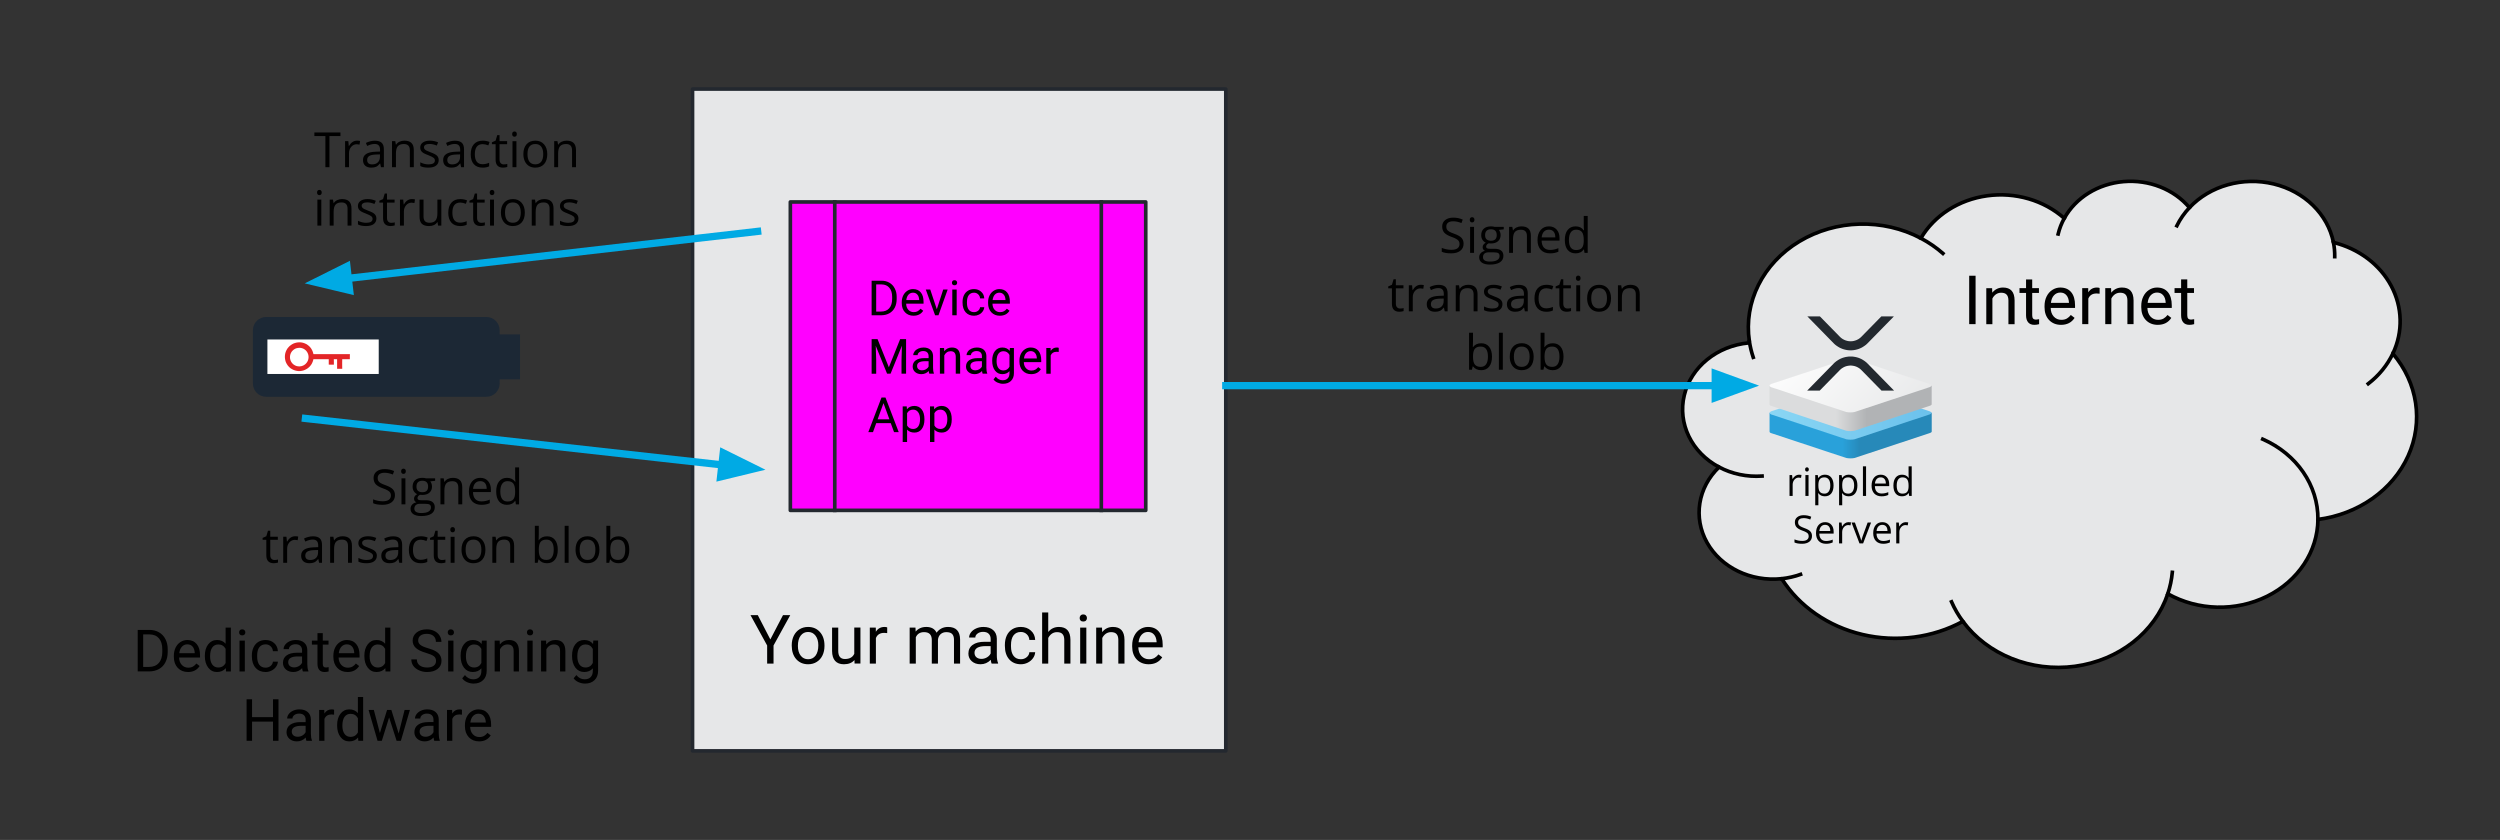 <svg version="1.1" viewBox="0.0 0.0 684.68 230.037" fill="none" stroke="none" stroke-linecap="square" stroke-miterlimit="10" xmlns:xlink="http://www.w3.org/1999/xlink" xmlns="http://www.w3.org/2000/svg"><rect x="0.0" y="0.0" width="684.68" height="230.037" fill="#333333" stroke="none"/><clipPath id="p.0"><path d="m0 0l684.68 0l0 230.037l-684.68 0l0 -230.037z" clip-rule="nonzero"/></clipPath><g clip-path="url(#p.0)"><path fill="#000000" fill-opacity="0.0" d="m0 0l684.68 0l0 230.037l-684.68 0z" fill-rule="evenodd"/><path fill="#e6e7e8" d="m189.665 24.388l146.047 0l0 181.26l-146.047 0z" fill-rule="evenodd"/><path stroke="#23282f" stroke-width="1.0" stroke-linejoin="round" stroke-linecap="butt" d="m189.665 24.388l146.047 0l0 181.26l-146.047 0z" fill-rule="evenodd"/><path fill="#ff00ff" d="m216.453 55.312l97.333 0l0 84.467l-97.333 0z" fill-rule="evenodd"/><path fill="#000000" fill-opacity="0.0" d="m228.619 55.312l0 84.467m73.0 -84.467l0 84.467" fill-rule="evenodd"/><path fill="#000000" fill-opacity="0.0" d="m216.453 55.312l97.333 0l0 84.467l-97.333 0z" fill-rule="evenodd"/><path stroke="#23282f" stroke-width="1.0" stroke-linejoin="round" stroke-linecap="butt" d="m228.619 55.312l0 84.467m73.0 -84.467l0 84.467" fill-rule="evenodd"/><path stroke="#23282f" stroke-width="1.0" stroke-linejoin="round" stroke-linecap="butt" d="m216.453 55.312l97.333 0l0 84.467l-97.333 0z" fill-rule="evenodd"/><path fill="#000000" d="m238.713 86.346l0 -9.469l2.688 0q1.234 0 2.172 0.547q0.953 0.547 1.469 1.562q0.531 1.0 0.531 2.297l0 0.609q0 1.344 -0.516 2.359q-0.516 1.0 -1.484 1.547q-0.953 0.531 -2.234 0.547l-2.625 0zm1.25 -8.453l0 7.438l1.312 0q1.453 0 2.25 -0.891q0.812 -0.906 0.812 -2.578l0 -0.547q0 -1.609 -0.766 -2.5q-0.75 -0.906 -2.141 -0.922l-1.469 0zm10.224 8.578q-1.422 0 -2.328 -0.938q-0.891 -0.938 -0.891 -2.516l0 -0.219q0 -1.047 0.391 -1.859q0.406 -0.828 1.125 -1.297q0.719 -0.469 1.562 -0.469q1.375 0 2.125 0.906q0.766 0.906 0.766 2.594l0 0.5l-4.766 0q0.016 1.031 0.594 1.672q0.594 0.641 1.484 0.641q0.641 0 1.078 -0.25q0.453 -0.266 0.781 -0.688l0.734 0.562q-0.875 1.359 -2.656 1.359zm-0.141 -6.312q-0.734 0 -1.234 0.531q-0.484 0.531 -0.609 1.484l3.531 0l0 -0.078q-0.047 -0.922 -0.5 -1.422q-0.438 -0.516 -1.188 -0.516zm6.523 4.547l1.75 -5.406l1.219 0l-2.516 7.047l-0.922 0l-2.547 -7.047l1.219 0l1.797 5.406zm5.44 1.641l-1.203 0l0 -7.047l1.203 0l0 7.047zm-1.297 -8.906q0 -0.297 0.172 -0.5q0.188 -0.203 0.531 -0.203q0.359 0 0.531 0.203q0.188 0.203 0.188 0.5q0 0.297 -0.188 0.5q-0.172 0.188 -0.531 0.188q-0.344 0 -0.531 -0.188q-0.172 -0.203 -0.172 -0.5zm6.047 8.047q0.641 0 1.125 -0.391q0.484 -0.391 0.531 -0.969l1.141 0q-0.031 0.609 -0.422 1.156q-0.375 0.547 -1.016 0.875q-0.641 0.312 -1.359 0.312q-1.438 0 -2.297 -0.953q-0.844 -0.969 -0.844 -2.625l0 -0.203q0 -1.031 0.375 -1.828q0.391 -0.797 1.094 -1.234q0.703 -0.453 1.672 -0.453q1.172 0 1.953 0.719q0.797 0.703 0.844 1.828l-1.141 0q-0.047 -0.672 -0.516 -1.109q-0.469 -0.453 -1.141 -0.453q-0.922 0 -1.438 0.672q-0.5 0.656 -0.5 1.906l0 0.219q0 1.219 0.5 1.875q0.516 0.656 1.438 0.656zm7.07 0.984q-1.422 0 -2.328 -0.938q-0.891 -0.938 -0.891 -2.516l0 -0.219q0 -1.047 0.391 -1.859q0.406 -0.828 1.125 -1.297q0.719 -0.469 1.562 -0.469q1.375 0 2.125 0.906q0.766 0.906 0.766 2.594l0 0.5l-4.766 0q0.016 1.031 0.594 1.672q0.594 0.641 1.484 0.641q0.641 0 1.078 -0.25q0.453 -0.266 0.781 -0.688l0.734 0.562q-0.875 1.359 -2.656 1.359zm-0.141 -6.312q-0.734 0 -1.234 0.531q-0.484 0.531 -0.609 1.484l3.531 0l0 -0.078q-0.047 -0.922 -0.5 -1.422q-0.438 -0.516 -1.188 -0.516z" fill-rule="nonzero"/><path fill="#000000" d="m240.338 92.877l3.094 7.719l3.094 -7.719l1.625 0l0 9.469l-1.25 0l0 -3.688l0.109 -3.984l-3.109 7.672l-0.953 0l-3.109 -7.656l0.125 3.969l0 3.688l-1.25 0l0 -9.469l1.625 0zm14.183 9.469q-0.109 -0.203 -0.172 -0.734q-0.844 0.859 -2.016 0.859q-1.031 0 -1.703 -0.578q-0.672 -0.594 -0.672 -1.5q0 -1.094 0.828 -1.703q0.844 -0.609 2.359 -0.609l1.172 0l0 -0.562q0 -0.625 -0.375 -1.0q-0.375 -0.375 -1.109 -0.375q-0.641 0 -1.078 0.328q-0.438 0.328 -0.438 0.781l-1.203 0q0 -0.516 0.359 -1.0q0.375 -0.5 1.016 -0.781q0.656 -0.297 1.422 -0.297q1.219 0 1.906 0.609q0.688 0.609 0.719 1.672l0 3.25q0 0.969 0.234 1.531l0 0.109l-1.25 0zm-2.0 -0.922q0.562 0 1.062 -0.281q0.516 -0.297 0.734 -0.766l0 -1.453l-0.938 0q-2.219 0 -2.219 1.297q0 0.562 0.375 0.891q0.391 0.312 0.984 0.312zm6.031 -6.125l0.047 0.891q0.797 -1.016 2.109 -1.016q2.234 0 2.25 2.516l0 4.656l-1.203 0l0 -4.656q-0.016 -0.766 -0.359 -1.125q-0.328 -0.375 -1.062 -0.375q-0.578 0 -1.031 0.312q-0.438 0.312 -0.688 0.828l0 5.016l-1.203 0l0 -7.047l1.141 0zm10.573 7.047q-0.109 -0.203 -0.172 -0.734q-0.844 0.859 -2.016 0.859q-1.031 0 -1.703 -0.578q-0.672 -0.594 -0.672 -1.5q0 -1.094 0.828 -1.703q0.844 -0.609 2.359 -0.609l1.172 0l0 -0.562q0 -0.625 -0.375 -1.0q-0.375 -0.375 -1.109 -0.375q-0.641 0 -1.078 0.328q-0.438 0.328 -0.438 0.781l-1.203 0q0 -0.516 0.359 -1.0q0.375 -0.5 1.016 -0.781q0.656 -0.297 1.422 -0.297q1.219 0 1.906 0.609q0.688 0.609 0.719 1.672l0 3.25q0 0.969 0.234 1.531l0 0.109l-1.25 0zm-2.0 -0.922q0.562 0 1.062 -0.281q0.516 -0.297 0.734 -0.766l0 -1.453l-0.938 0q-2.219 0 -2.219 1.297q0 0.562 0.375 0.891q0.391 0.312 0.984 0.312zm4.609 -2.656q0 -1.641 0.75 -2.609q0.766 -0.984 2.031 -0.984q1.281 0 2.016 0.906l0.047 -0.781l1.109 0l0 6.875q0 1.375 -0.812 2.156q-0.812 0.781 -2.188 0.781q-0.75 0 -1.484 -0.328q-0.734 -0.312 -1.109 -0.875l0.625 -0.734q0.766 0.969 1.891 0.969q0.875 0 1.359 -0.5q0.5 -0.5 0.5 -1.391l0 -0.609q-0.719 0.828 -1.969 0.828q-1.234 0 -2.0 -0.984q-0.766 -1.0 -0.766 -2.719zm1.203 0.141q0 1.188 0.484 1.875q0.5 0.672 1.375 0.672q1.141 0 1.672 -1.031l0 -3.219q-0.547 -1.016 -1.656 -1.016q-0.875 0 -1.375 0.688q-0.5 0.688 -0.5 2.031zm9.478 3.562q-1.422 0 -2.328 -0.938q-0.891 -0.938 -0.891 -2.516l0 -0.219q0 -1.047 0.391 -1.859q0.406 -0.828 1.125 -1.297q0.719 -0.469 1.562 -0.469q1.375 0 2.125 0.906q0.766 0.906 0.766 2.594l0 0.5l-4.766 0q0.016 1.031 0.594 1.672q0.594 0.641 1.484 0.641q0.641 0 1.078 -0.25q0.453 -0.266 0.781 -0.688l0.734 0.562q-0.875 1.359 -2.656 1.359zm-0.141 -6.312q-0.734 0 -1.234 0.531q-0.484 0.531 -0.609 1.484l3.531 0l0 -0.078q-0.047 -0.922 -0.5 -1.422q-0.438 -0.516 -1.188 -0.516zm7.686 0.219q-0.266 -0.031 -0.594 -0.031q-1.188 0 -1.609 1.0l0 5.0l-1.203 0l0 -7.047l1.172 0l0.031 0.812q0.578 -0.938 1.672 -0.938q0.344 0 0.531 0.094l0 1.109z" fill-rule="nonzero"/><path fill="#000000" d="m243.948 115.877l-3.969 0l-0.891 2.469l-1.281 0l3.609 -9.469l1.094 0l3.625 9.469l-1.281 0l-0.906 -2.469zm-3.594 -1.031l3.234 0l-1.625 -4.438l-1.609 4.438zm12.82 0.062q0 1.609 -0.734 2.594q-0.734 0.969 -2.0 0.969q-1.281 0 -2.016 -0.812l0 3.391l-1.203 0l0 -9.75l1.109 0l0.047 0.781q0.75 -0.906 2.047 -0.906q1.266 0 2.0 0.953q0.75 0.953 0.75 2.672l0 0.109zm-1.203 -0.141q0 -1.188 -0.516 -1.875q-0.5 -0.703 -1.391 -0.703q-1.094 0 -1.641 0.969l0 3.375q0.547 0.953 1.656 0.953q0.875 0 1.375 -0.672q0.516 -0.688 0.516 -2.047zm8.681 0.141q0 1.609 -0.734 2.594q-0.734 0.969 -2.0 0.969q-1.281 0 -2.016 -0.812l0 3.391l-1.203 0l0 -9.75l1.109 0l0.047 0.781q0.75 -0.906 2.047 -0.906q1.266 0 2.0 0.953q0.75 0.953 0.75 2.672l0 0.109zm-1.203 -0.141q0 -1.188 -0.516 -1.875q-0.5 -0.703 -1.391 -0.703q-1.094 0 -1.641 0.969l0 3.375q0.547 0.953 1.656 0.953q0.875 0 1.375 -0.672q0.516 -0.688 0.516 -2.047z" fill-rule="nonzero"/><path fill="#000000" fill-opacity="0.0" d="m69.256 32.987l106.299 0l0 33.953l-106.299 0z" fill-rule="evenodd"/><path fill="#000000" d="m90.225 45.787l-1.109 0l0 -8.531l-3.016 0l0 -0.984l7.141 0l0 0.984l-3.016 0l0 8.531zm7.545 -7.266q0.469 0 0.844 0.078l-0.141 1.0q-0.453 -0.094 -0.781 -0.094q-0.875 0 -1.5 0.703q-0.609 0.703 -0.609 1.75l0 3.828l-1.078 0l0 -7.125l0.891 0l0.125 1.312l0.062 0q0.391 -0.703 0.953 -1.078q0.562 -0.375 1.234 -0.375zm6.566 7.266l-0.219 -1.016l-0.047 0q-0.531 0.672 -1.062 0.906q-0.531 0.234 -1.328 0.234q-1.062 0 -1.672 -0.547q-0.594 -0.547 -0.594 -1.547q0 -2.156 3.453 -2.266l1.219 -0.047l0 -0.438q0 -0.844 -0.359 -1.234q-0.359 -0.406 -1.156 -0.406q-0.891 0 -2.016 0.547l-0.344 -0.828q0.531 -0.281 1.156 -0.438q0.641 -0.172 1.266 -0.172q1.281 0 1.891 0.562q0.609 0.562 0.609 1.812l0 4.875l-0.797 0zm-2.438 -0.766q1.0 0 1.578 -0.547q0.578 -0.562 0.578 -1.547l0 -0.641l-1.078 0.031q-1.281 0.047 -1.859 0.406q-0.562 0.359 -0.562 1.109q0 0.578 0.344 0.891q0.359 0.297 1.0 0.297zm10.35 0.766l0 -4.609q0 -0.875 -0.406 -1.297q-0.391 -0.438 -1.234 -0.438q-1.125 0 -1.656 0.609q-0.516 0.594 -0.516 2.0l0 3.734l-1.078 0l0 -7.125l0.891 0l0.172 0.969l0.047 0q0.328 -0.531 0.922 -0.812q0.609 -0.297 1.344 -0.297q1.297 0 1.938 0.625q0.656 0.625 0.656 1.984l0 4.656l-1.078 0zm7.899 -1.953q0 1.0 -0.75 1.547q-0.734 0.531 -2.078 0.531q-1.422 0 -2.219 -0.438l0 -1.016q0.516 0.266 1.109 0.422q0.594 0.141 1.141 0.141q0.844 0 1.297 -0.266q0.453 -0.266 0.453 -0.828q0 -0.406 -0.359 -0.703q-0.359 -0.297 -1.406 -0.703q-1.0 -0.375 -1.422 -0.641q-0.422 -0.281 -0.625 -0.625q-0.203 -0.359 -0.203 -0.844q0 -0.875 0.703 -1.375q0.719 -0.516 1.953 -0.516q1.156 0 2.25 0.469l-0.375 0.875q-1.078 -0.438 -1.953 -0.438q-0.766 0 -1.156 0.25q-0.391 0.234 -0.391 0.656q0 0.281 0.141 0.484q0.156 0.203 0.469 0.391q0.328 0.172 1.25 0.531q1.281 0.453 1.719 0.922q0.453 0.469 0.453 1.172zm6.139 1.953l-0.219 -1.016l-0.047 0q-0.531 0.672 -1.062 0.906q-0.531 0.234 -1.328 0.234q-1.062 0 -1.672 -0.547q-0.594 -0.547 -0.594 -1.547q0 -2.156 3.453 -2.266l1.219 -0.047l0 -0.438q0 -0.844 -0.359 -1.234q-0.359 -0.406 -1.156 -0.406q-0.891 0 -2.016 0.547l-0.344 -0.828q0.531 -0.281 1.156 -0.438q0.641 -0.172 1.266 -0.172q1.281 0 1.891 0.562q0.609 0.562 0.609 1.812l0 4.875l-0.797 0zm-2.438 -0.766q1.0 0 1.578 -0.547q0.578 -0.562 0.578 -1.547l0 -0.641l-1.078 0.031q-1.281 0.047 -1.859 0.406q-0.562 0.359 -0.562 1.109q0 0.578 0.344 0.891q0.359 0.297 1.0 0.297zm8.319 0.891q-1.547 0 -2.406 -0.953q-0.844 -0.953 -0.844 -2.688q0 -1.797 0.859 -2.766q0.859 -0.984 2.453 -0.984q0.516 0 1.031 0.109q0.516 0.109 0.812 0.266l-0.328 0.922q-0.359 -0.156 -0.797 -0.25q-0.422 -0.094 -0.734 -0.094q-2.172 0 -2.172 2.781q0 1.312 0.516 2.016q0.531 0.703 1.578 0.703q0.891 0 1.828 -0.391l0 0.969q-0.719 0.359 -1.797 0.359zm5.798 -0.891q0.281 0 0.547 -0.031q0.266 -0.047 0.422 -0.094l0 0.828q-0.172 0.078 -0.516 0.125q-0.344 0.062 -0.609 0.062q-2.078 0 -2.078 -2.172l0 -4.25l-1.016 0l0 -0.516l1.016 -0.453l0.453 -1.516l0.625 0l0 1.656l2.078 0l0 0.828l-2.078 0l0 4.203q0 0.641 0.312 0.984q0.312 0.344 0.844 0.344zm3.471 0.766l-1.078 0l0 -7.125l1.078 0l0 7.125zm-1.172 -9.062q0 -0.375 0.188 -0.547q0.188 -0.172 0.453 -0.172q0.266 0 0.453 0.172q0.188 0.172 0.188 0.547q0 0.359 -0.188 0.547q-0.188 0.172 -0.453 0.172q-0.266 0 -0.453 -0.172q-0.188 -0.188 -0.188 -0.547zm9.621 5.484q0 1.75 -0.875 2.734q-0.875 0.969 -2.422 0.969q-0.953 0 -1.703 -0.438q-0.734 -0.453 -1.141 -1.297q-0.406 -0.844 -0.406 -1.969q0 -1.734 0.875 -2.703q0.875 -0.984 2.422 -0.984q1.484 0 2.359 1.0q0.891 1.0 0.891 2.688zm-5.422 0q0 1.375 0.547 2.094q0.547 0.703 1.594 0.703q1.062 0 1.609 -0.703q0.562 -0.719 0.562 -2.094q0 -1.359 -0.562 -2.062q-0.547 -0.703 -1.609 -0.703q-1.062 0 -1.609 0.703q-0.531 0.688 -0.531 2.062zm12.206 3.578l0 -4.609q0 -0.875 -0.406 -1.297q-0.391 -0.438 -1.234 -0.438q-1.125 0 -1.656 0.609q-0.516 0.594 -0.516 2.0l0 3.734l-1.078 0l0 -7.125l0.891 0l0.172 0.969l0.047 0q0.328 -0.531 0.922 -0.812q0.609 -0.297 1.344 -0.297q1.297 0 1.938 0.625q0.656 0.625 0.656 1.984l0 4.656l-1.078 0z" fill-rule="nonzero"/><path fill="#000000" d="m88.001 61.787l-1.078 0l0 -7.125l1.078 0l0 7.125zm-1.172 -9.062q0 -0.375 0.188 -0.547q0.188 -0.172 0.453 -0.172q0.266 0 0.453 0.172q0.188 0.172 0.188 0.547q0 0.359 -0.188 0.547q-0.188 0.172 -0.453 0.172q-0.266 0 -0.453 -0.172q-0.188 -0.188 -0.188 -0.547zm8.355 9.062l0 -4.609q0 -0.875 -0.406 -1.297q-0.391 -0.438 -1.234 -0.438q-1.125 0 -1.656 0.609q-0.516 0.594 -0.516 2.0l0 3.734l-1.078 0l0 -7.125l0.891 0l0.172 0.969l0.047 0q0.328 -0.531 0.922 -0.812q0.609 -0.297 1.344 -0.297q1.297 0 1.938 0.625q0.656 0.625 0.656 1.984l0 4.656l-1.078 0zm7.899 -1.953q0 1.0 -0.75 1.547q-0.734 0.531 -2.078 0.531q-1.422 0 -2.219 -0.438l0 -1.016q0.516 0.266 1.109 0.422q0.594 0.141 1.141 0.141q0.844 0 1.297 -0.266q0.453 -0.266 0.453 -0.828q0 -0.406 -0.359 -0.703q-0.359 -0.297 -1.406 -0.703q-1.0 -0.375 -1.422 -0.641q-0.422 -0.281 -0.625 -0.625q-0.203 -0.359 -0.203 -0.844q0 -0.875 0.703 -1.375q0.719 -0.516 1.953 -0.516q1.156 0 2.25 0.469l-0.375 0.875q-1.078 -0.438 -1.953 -0.438q-0.766 0 -1.156 0.25q-0.391 0.234 -0.391 0.656q0 0.281 0.141 0.484q0.156 0.203 0.469 0.391q0.328 0.172 1.25 0.531q1.281 0.453 1.719 0.922q0.453 0.469 0.453 1.172zm4.061 1.188q0.281 0 0.547 -0.031q0.266 -0.047 0.422 -0.094l0 0.828q-0.172 0.078 -0.516 0.125q-0.344 0.062 -0.609 0.062q-2.078 0 -2.078 -2.172l0 -4.25l-1.016 0l0 -0.516l1.016 -0.453l0.453 -1.516l0.625 0l0 1.656l2.078 0l0 0.828l-2.078 0l0 4.203q0 0.641 0.312 0.984q0.312 0.344 0.844 0.344zm5.658 -6.5q0.469 0 0.844 0.078l-0.141 1.0q-0.453 -0.094 -0.781 -0.094q-0.875 0 -1.5 0.703q-0.609 0.703 -0.609 1.75l0 3.828l-1.078 0l0 -7.125l0.891 0l0.125 1.312l0.062 0q0.391 -0.703 0.953 -1.078q0.562 -0.375 1.234 -0.375zm3.191 0.141l0 4.625q0 0.859 0.391 1.297q0.406 0.422 1.25 0.422q1.125 0 1.641 -0.609q0.516 -0.609 0.516 -2.0l0 -3.734l1.078 0l0 7.125l-0.891 0l-0.156 -0.953l-0.062 0q-0.328 0.531 -0.922 0.812q-0.578 0.266 -1.344 0.266q-1.297 0 -1.953 -0.609q-0.641 -0.625 -0.641 -1.984l0 -4.656l1.094 0zm10.024 7.25q-1.547 0 -2.406 -0.953q-0.844 -0.953 -0.844 -2.688q0 -1.797 0.859 -2.766q0.859 -0.984 2.453 -0.984q0.516 0 1.031 0.109q0.516 0.109 0.812 0.266l-0.328 0.922q-0.359 -0.156 -0.797 -0.25q-0.422 -0.094 -0.734 -0.094q-2.172 0 -2.172 2.781q0 1.312 0.516 2.016q0.531 0.703 1.578 0.703q0.891 0 1.828 -0.391l0 0.969q-0.719 0.359 -1.797 0.359zm5.798 -0.891q0.281 0 0.547 -0.031q0.266 -0.047 0.422 -0.094l0 0.828q-0.172 0.078 -0.516 0.125q-0.344 0.062 -0.609 0.062q-2.078 0 -2.078 -2.172l0 -4.25l-1.016 0l0 -0.516l1.016 -0.453l0.453 -1.516l0.625 0l0 1.656l2.078 0l0 0.828l-2.078 0l0 4.203q0 0.641 0.312 0.984q0.312 0.344 0.844 0.344zm3.471 0.766l-1.078 0l0 -7.125l1.078 0l0 7.125zm-1.172 -9.062q0 -0.375 0.188 -0.547q0.188 -0.172 0.453 -0.172q0.266 0 0.453 0.172q0.188 0.172 0.188 0.547q0 0.359 -0.188 0.547q-0.188 0.172 -0.453 0.172q-0.266 0 -0.453 -0.172q-0.188 -0.188 -0.188 -0.547zm9.621 5.484q0 1.75 -0.875 2.734q-0.875 0.969 -2.422 0.969q-0.953 0 -1.703 -0.438q-0.734 -0.453 -1.141 -1.297q-0.406 -0.844 -0.406 -1.969q0 -1.734 0.875 -2.703q0.875 -0.984 2.422 -0.984q1.484 0 2.359 1.0q0.891 1.0 0.891 2.688zm-5.422 0q0 1.375 0.547 2.094q0.547 0.703 1.594 0.703q1.062 0 1.609 -0.703q0.562 -0.719 0.562 -2.094q0 -1.359 -0.562 -2.062q-0.547 -0.703 -1.609 -0.703q-1.062 0 -1.609 0.703q-0.531 0.688 -0.531 2.062zm12.206 3.578l0 -4.609q0 -0.875 -0.406 -1.297q-0.391 -0.438 -1.234 -0.438q-1.125 0 -1.656 0.609q-0.516 0.594 -0.516 2.0l0 3.734l-1.078 0l0 -7.125l0.891 0l0.172 0.969l0.047 0q0.328 -0.531 0.922 -0.812q0.609 -0.297 1.344 -0.297q1.297 0 1.938 0.625q0.656 0.625 0.656 1.984l0 4.656l-1.078 0zm7.899 -1.953q0 1.0 -0.75 1.547q-0.734 0.531 -2.078 0.531q-1.422 0 -2.219 -0.438l0 -1.016q0.516 0.266 1.109 0.422q0.594 0.141 1.141 0.141q0.844 0 1.297 -0.266q0.453 -0.266 0.453 -0.828q0 -0.406 -0.359 -0.703q-0.359 -0.297 -1.406 -0.703q-1.0 -0.375 -1.422 -0.641q-0.422 -0.281 -0.625 -0.625q-0.203 -0.359 -0.203 -0.844q0 -0.875 0.703 -1.375q0.719 -0.516 1.953 -0.516q1.156 0 2.25 0.469l-0.375 0.875q-1.078 -0.438 -1.953 -0.438q-0.766 0 -1.156 0.25q-0.391 0.234 -0.391 0.656q0 0.281 0.141 0.484q0.156 0.203 0.469 0.391q0.328 0.172 1.25 0.531q1.281 0.453 1.719 0.922q0.453 0.469 0.453 1.172z" fill-rule="nonzero"/><path fill="#000000" fill-opacity="0.0" d="m189.228 163.814l146.047 0l0 33.953l-146.047 0z" fill-rule="evenodd"/><path fill="#000000" d="m210.973 175.124l3.469 -6.656l1.984 0l-4.578 8.312l0 4.953l-1.75 0l0 -4.953l-4.562 -8.312l2.0 0l3.438 6.656zm5.862 1.594q0 -1.453 0.562 -2.609q0.578 -1.156 1.594 -1.781q1.016 -0.625 2.312 -0.625q2.016 0 3.25 1.391q1.25 1.391 1.25 3.703l0 0.125q0 1.438 -0.547 2.578q-0.547 1.141 -1.578 1.781q-1.016 0.641 -2.359 0.641q-2.0 0 -3.25 -1.391q-1.234 -1.406 -1.234 -3.703l0 -0.109zm1.688 0.203q0 1.641 0.766 2.641q0.766 0.984 2.031 0.984q1.297 0 2.047 -1.0q0.75 -1.016 0.75 -2.828q0 -1.625 -0.766 -2.625q-0.766 -1.016 -2.047 -1.016q-1.25 0 -2.016 1.0q-0.766 0.984 -0.766 2.844zm15.484 3.844q-0.984 1.156 -2.891 1.156q-1.578 0 -2.406 -0.922q-0.812 -0.922 -0.828 -2.703l0 -6.422l1.688 0l0 6.375q0 2.234 1.828 2.234q1.922 0 2.562 -1.438l0 -7.172l1.688 0l0 9.859l-1.609 0l-0.031 -0.969zm8.972 -7.375q-0.391 -0.062 -0.844 -0.062q-1.656 0 -2.25 1.406l0 7.0l-1.672 0l0 -9.859l1.641 0l0.016 1.141q0.828 -1.312 2.359 -1.312q0.484 0 0.75 0.125l0 1.562zm7.744 -1.516l0.047 1.094q1.078 -1.266 2.922 -1.266q2.062 0 2.812 1.578q0.5 -0.719 1.281 -1.141q0.797 -0.438 1.859 -0.438q3.25 0 3.297 3.422l0 6.609l-1.672 0l0 -6.5q0 -1.062 -0.484 -1.578q-0.484 -0.531 -1.625 -0.531q-0.938 0 -1.562 0.562q-0.609 0.562 -0.719 1.5l0 6.547l-1.688 0l0 -6.453q0 -2.156 -2.109 -2.156q-1.656 0 -2.266 1.406l0 7.203l-1.688 0l0 -9.859l1.594 0zm20.852 9.859q-0.141 -0.297 -0.234 -1.031q-1.172 1.219 -2.812 1.219q-1.453 0 -2.391 -0.828q-0.922 -0.828 -0.922 -2.094q0 -1.531 1.156 -2.375q1.172 -0.859 3.297 -0.859l1.641 0l0 -0.781q0 -0.891 -0.531 -1.406q-0.516 -0.531 -1.547 -0.531q-0.906 0 -1.516 0.469q-0.609 0.453 -0.609 1.094l-1.703 0q0 -0.734 0.516 -1.422q0.531 -0.688 1.422 -1.078q0.906 -0.406 1.984 -0.406q1.703 0 2.672 0.859q0.969 0.844 1.0 2.328l0 4.531q0 1.359 0.344 2.172l0 0.141l-1.766 0zm-2.797 -1.281q0.797 0 1.5 -0.406q0.719 -0.422 1.031 -1.078l0 -2.016l-1.312 0q-3.109 0 -3.109 1.812q0 0.797 0.531 1.25q0.531 0.438 1.359 0.438zm10.82 0.094q0.891 0 1.562 -0.547q0.688 -0.547 0.75 -1.375l1.594 0q-0.047 0.844 -0.578 1.609q-0.531 0.766 -1.438 1.234q-0.891 0.453 -1.891 0.453q-2.016 0 -3.203 -1.344q-1.188 -1.344 -1.188 -3.688l0 -0.281q0 -1.438 0.516 -2.547q0.531 -1.125 1.516 -1.734q1.0 -0.625 2.344 -0.625q1.656 0 2.75 1.0q1.109 0.984 1.172 2.562l-1.594 0q-0.062 -0.953 -0.719 -1.562q-0.656 -0.625 -1.609 -0.625q-1.281 0 -2.0 0.922q-0.703 0.922 -0.703 2.672l0 0.328q0 1.703 0.703 2.625q0.703 0.922 2.016 0.922zm7.484 -7.469q1.125 -1.375 2.922 -1.375q3.125 0 3.156 3.516l0 6.516l-1.688 0l0 -6.516q-0.016 -1.078 -0.5 -1.578q-0.469 -0.516 -1.484 -0.516q-0.812 0 -1.438 0.438q-0.609 0.438 -0.969 1.156l0 7.016l-1.672 0l0 -14.0l1.672 0l0 5.344zm10.432 8.656l-1.688 0l0 -9.859l1.688 0l0 9.859zm-1.828 -12.469q0 -0.406 0.25 -0.688q0.25 -0.297 0.734 -0.297q0.5 0 0.75 0.297q0.266 0.281 0.266 0.688q0 0.406 -0.266 0.688q-0.25 0.266 -0.75 0.266q-0.484 0 -0.734 -0.266q-0.25 -0.281 -0.25 -0.688zm6.121 2.609l0.047 1.234q1.125 -1.406 2.953 -1.406q3.125 0 3.156 3.516l0 6.516l-1.688 0l0 -6.516q-0.016 -1.078 -0.5 -1.578q-0.469 -0.516 -1.484 -0.516q-0.812 0 -1.438 0.438q-0.609 0.438 -0.969 1.156l0 7.016l-1.672 0l0 -9.859l1.594 0zm12.778 10.047q-2.0 0 -3.266 -1.312q-1.25 -1.328 -1.25 -3.531l0 -0.312q0 -1.469 0.562 -2.609q0.562 -1.156 1.562 -1.797q1.016 -0.656 2.188 -0.656q1.922 0 2.984 1.266q1.062 1.266 1.062 3.625l0 0.688l-6.672 0q0.031 1.469 0.844 2.375q0.828 0.891 2.078 0.891q0.891 0 1.516 -0.359q0.625 -0.375 1.078 -0.969l1.031 0.797q-1.234 1.906 -3.719 1.906zm-0.203 -8.844q-1.016 0 -1.719 0.75q-0.688 0.734 -0.844 2.078l4.938 0l0 -0.125q-0.078 -1.281 -0.703 -1.984q-0.609 -0.719 -1.672 -0.719z" fill-rule="nonzero"/><path fill="#e6e7e8" d="m479.106 93.489l0 0c-1.619 -10.735 3.696 -21.362 13.689 -27.372c9.993 -6.01 22.912 -6.348 33.275 -0.871l0 0c3.671 -6.242 10.389 -10.551 18.123 -11.625c7.734 -1.074 15.575 1.214 21.152 6.172l0 0c3.127 -5.659 9.267 -9.461 16.241 -10.058c6.974 -0.596 13.795 2.098 18.043 7.127l0 0c5.649 -5.999 14.638 -8.524 23.076 -6.484c8.438 2.04 14.81 8.28 16.359 16.019l0 0c6.922 1.704 12.687 6.035 15.807 11.874c3.12 5.839 3.288 12.614 0.461 18.574l0 0c6.816 8.005 8.41 18.671 4.188 28.018c-4.222 9.347 -13.626 15.971 -24.702 17.4c-0.078 8.773 -5.41 16.822 -13.94 21.046c-8.53 4.224 -18.927 3.963 -27.183 -0.683c-3.517 10.507 -13.415 18.238 -25.418 19.852c-12.003 1.615 -23.959 -3.176 -30.704 -12.302c-8.267 4.498 -18.186 5.794 -27.521 3.595c-9.335 -2.199 -17.298 -7.708 -22.094 -15.283l0 0c-8.448 0.892 -16.615 -3.057 -20.45 -9.888c-3.834 -6.831 -2.519 -15.089 3.294 -20.676l0 0c-7.536 -4.002 -11.381 -11.944 -9.53 -19.684c1.85 -7.74 8.977 -13.524 17.664 -14.337z" fill-rule="evenodd"/><path fill="#000000" fill-opacity="0.0" d="m470.805 127.923l0 0c3.556 1.889 7.664 2.745 11.773 2.455m5.381 28.11c1.767 -0.187 3.499 -0.582 5.151 -1.175m44.461 12.863c-1.243 -1.682 -2.283 -3.479 -3.104 -5.36m59.227 -2.19l0 0c0.641 -1.916 1.057 -3.887 1.239 -5.882m39.882 -14.481c0.083 -9.34 -5.796 -17.892 -15.111 -21.982m35.625 -23.435c-1.509 3.18 -3.812 6.002 -6.729 8.243m-9.538 -38.691l0 0c0.257 1.284 0.376 2.588 0.355 3.893m-39.789 -13.427l0 0c-1.409 1.496 -2.57 3.169 -3.447 4.964m-30.838 -2.035l0 0c-0.751 1.359 -1.312 2.797 -1.669 4.282m-37.607 1.171l0 0c2.193 1.159 4.221 2.554 6.041 4.154m-53.004 24.089l0 0c0.223 1.48 0.576 2.941 1.054 4.37" fill-rule="evenodd"/><path stroke="#000000" stroke-width="1.0" stroke-linejoin="round" stroke-linecap="butt" d="m479.106 93.489l0 0c-1.619 -10.735 3.696 -21.362 13.689 -27.372c9.993 -6.01 22.912 -6.348 33.275 -0.871l0 0c3.671 -6.242 10.389 -10.551 18.123 -11.625c7.734 -1.074 15.575 1.214 21.152 6.172l0 0c3.127 -5.659 9.267 -9.461 16.241 -10.058c6.974 -0.596 13.795 2.098 18.043 7.127l0 0c5.649 -5.999 14.638 -8.524 23.076 -6.484c8.438 2.04 14.81 8.28 16.359 16.019l0 0c6.922 1.704 12.687 6.035 15.807 11.874c3.12 5.839 3.288 12.614 0.461 18.574l0 0c6.816 8.005 8.41 18.671 4.188 28.018c-4.222 9.347 -13.626 15.971 -24.702 17.4c-0.078 8.773 -5.41 16.822 -13.94 21.046c-8.53 4.224 -18.927 3.963 -27.183 -0.683c-3.517 10.507 -13.415 18.238 -25.418 19.852c-12.003 1.615 -23.959 -3.176 -30.704 -12.302c-8.267 4.498 -18.186 5.794 -27.521 3.595c-9.335 -2.199 -17.298 -7.708 -22.094 -15.283l0 0c-8.448 0.892 -16.615 -3.057 -20.45 -9.888c-3.834 -6.831 -2.519 -15.089 3.294 -20.676l0 0c-7.536 -4.002 -11.381 -11.944 -9.53 -19.684c1.85 -7.74 8.977 -13.524 17.664 -14.337z" fill-rule="evenodd"/><path stroke="#000000" stroke-width="1.0" stroke-linejoin="round" stroke-linecap="butt" d="m470.805 127.923l0 0c3.556 1.889 7.664 2.745 11.773 2.455m5.381 28.11c1.767 -0.187 3.499 -0.582 5.151 -1.175m44.461 12.863c-1.243 -1.682 -2.283 -3.479 -3.104 -5.36m59.227 -2.19l0 0c0.641 -1.916 1.057 -3.887 1.239 -5.882m39.882 -14.481c0.083 -9.34 -5.796 -17.892 -15.111 -21.982m35.625 -23.435c-1.509 3.18 -3.812 6.002 -6.729 8.243m-9.538 -38.691l0 0c0.257 1.284 0.376 2.588 0.355 3.893m-39.789 -13.427l0 0c-1.409 1.496 -2.57 3.169 -3.447 4.964m-30.838 -2.035l0 0c-0.751 1.359 -1.312 2.797 -1.669 4.282m-37.607 1.171l0 0c2.193 1.159 4.221 2.554 6.041 4.154m-53.004 24.089l0 0c0.223 1.48 0.576 2.941 1.054 4.37" fill-rule="evenodd"/><path fill="#000000" fill-opacity="0.0" d="m335.713 105.617l146.047 0" fill-rule="evenodd"/><path stroke="#00aae4" stroke-width="2.0" stroke-linejoin="round" stroke-linecap="butt" d="m335.713 105.617l134.047 0" fill-rule="evenodd"/><path fill="#00aae4" stroke="#00aae4" stroke-width="2.0" stroke-linecap="butt" d="m469.761 108.921l9.076 -3.303l-9.076 -3.303z" fill-rule="evenodd"/><path fill="#000000" fill-opacity="0.0" d="m476.167 70.859l186.866 0l0 33.953l-186.866 0z" fill-rule="evenodd"/><path fill="#000000" d="m541.057 88.779l-1.75 0l0 -13.266l1.75 0l0 13.266zm4.527 -9.859l0.047 1.234q1.125 -1.406 2.953 -1.406q3.125 0 3.156 3.516l0 6.516l-1.688 0l0 -6.516q-0.016 -1.078 -0.5 -1.578q-0.469 -0.516 -1.484 -0.516q-0.812 0 -1.438 0.438q-0.609 0.438 -0.969 1.156l0 7.016l-1.672 0l0 -9.859l1.594 0zm10.981 -2.391l0 2.391l1.844 0l0 1.312l-1.844 0l0 6.109q0 0.594 0.234 0.891q0.25 0.297 0.844 0.297q0.297 0 0.812 -0.109l0 1.359q-0.672 0.188 -1.297 0.188q-1.125 0 -1.703 -0.688q-0.578 -0.688 -0.578 -1.938l0 -6.109l-1.797 0l0 -1.312l1.797 0l0 -2.391l1.688 0zm7.891 12.438q-2.0 0 -3.266 -1.312q-1.25 -1.328 -1.25 -3.531l0 -0.312q0 -1.469 0.562 -2.609q0.562 -1.156 1.562 -1.797q1.016 -0.656 2.188 -0.656q1.922 0 2.984 1.266q1.062 1.266 1.062 3.625l0 0.688l-6.672 0q0.031 1.469 0.844 2.375q0.828 0.891 2.078 0.891q0.891 0 1.516 -0.359q0.625 -0.375 1.078 -0.969l1.031 0.797q-1.234 1.906 -3.719 1.906zm-0.203 -8.844q-1.016 0 -1.719 0.75q-0.688 0.734 -0.844 2.078l4.938 0l0 -0.125q-0.078 -1.281 -0.703 -1.984q-0.609 -0.719 -1.672 -0.719zm10.774 0.312q-0.391 -0.062 -0.844 -0.062q-1.656 0 -2.25 1.406l0 7.0l-1.672 0l0 -9.859l1.641 0l0.016 1.141q0.828 -1.312 2.359 -1.312q0.484 0 0.75 0.125l0 1.562zm3.141 -1.516l0.047 1.234q1.125 -1.406 2.953 -1.406q3.125 0 3.156 3.516l0 6.516l-1.688 0l0 -6.516q-0.016 -1.078 -0.5 -1.578q-0.469 -0.516 -1.484 -0.516q-0.812 0 -1.438 0.438q-0.609 0.438 -0.969 1.156l0 7.016l-1.672 0l0 -9.859l1.594 0zm12.778 10.047q-2.0 0 -3.266 -1.312q-1.25 -1.328 -1.25 -3.531l0 -0.312q0 -1.469 0.562 -2.609q0.562 -1.156 1.562 -1.797q1.016 -0.656 2.188 -0.656q1.922 0 2.984 1.266q1.062 1.266 1.062 3.625l0 0.688l-6.672 0q0.031 1.469 0.844 2.375q0.828 0.891 2.078 0.891q0.891 0 1.516 -0.359q0.625 -0.375 1.078 -0.969l1.031 0.797q-1.234 1.906 -3.719 1.906zm-0.203 -8.844q-1.016 0 -1.719 0.75q-0.688 0.734 -0.844 2.078l4.938 0l0 -0.125q-0.078 -1.281 -0.703 -1.984q-0.609 -0.719 -1.672 -0.719zm8.29 -3.594l0 2.391l1.844 0l0 1.312l-1.844 0l0 6.109q0 0.594 0.234 0.891q0.25 0.297 0.844 0.297q0.297 0 0.812 -0.109l0 1.359q-0.672 0.188 -1.297 0.188q-1.125 0 -1.703 -0.688q-0.578 -0.688 -0.578 -1.938l0 -6.109l-1.797 0l0 -1.312l1.797 0l0 -2.391l1.688 0z" fill-rule="nonzero"/><path fill="#000000" fill-opacity="0.0" d="m370.567 56.459l89.008 0l0 48.693l-89.008 0z" fill-rule="evenodd"/><path fill="#000000" d="m400.836 66.728q0 1.25 -0.906 1.953q-0.906 0.703 -2.469 0.703q-1.703 0 -2.609 -0.438l0 -1.062q0.594 0.25 1.281 0.391q0.688 0.141 1.359 0.141q1.109 0 1.672 -0.406q0.562 -0.422 0.562 -1.172q0 -0.5 -0.203 -0.812q-0.203 -0.312 -0.672 -0.578q-0.453 -0.281 -1.406 -0.609q-1.328 -0.484 -1.906 -1.125q-0.562 -0.656 -0.562 -1.703q0 -1.094 0.828 -1.75q0.828 -0.656 2.188 -0.656q1.422 0 2.609 0.531l-0.344 0.953q-1.188 -0.484 -2.297 -0.484q-0.875 0 -1.375 0.375q-0.484 0.375 -0.484 1.047q0 0.5 0.172 0.812q0.188 0.312 0.609 0.578q0.438 0.266 1.328 0.578q1.5 0.531 2.062 1.156q0.562 0.609 0.562 1.578zm2.862 2.531l-1.078 0l0 -7.125l1.078 0l0 7.125zm-1.172 -9.062q0 -0.375 0.188 -0.547q0.188 -0.172 0.453 -0.172q0.266 0 0.453 0.172q0.188 0.172 0.188 0.547q0 0.359 -0.188 0.547q-0.188 0.172 -0.453 0.172q-0.266 0 -0.453 -0.172q-0.188 -0.188 -0.188 -0.547zm9.309 1.938l0 0.672l-1.328 0.156q0.188 0.234 0.328 0.609q0.141 0.359 0.141 0.812q0 1.062 -0.719 1.688q-0.703 0.609 -1.953 0.609q-0.328 0 -0.609 -0.047q-0.688 0.359 -0.688 0.922q0 0.297 0.234 0.438q0.25 0.141 0.844 0.141l1.25 0q1.172 0 1.781 0.484q0.625 0.484 0.625 1.422q0 1.172 -0.953 1.797q-0.953 0.625 -2.766 0.625q-1.406 0 -2.172 -0.531q-0.75 -0.516 -0.75 -1.469q0 -0.641 0.422 -1.125q0.422 -0.469 1.172 -0.641q-0.281 -0.125 -0.469 -0.375q-0.172 -0.266 -0.172 -0.609q0 -0.391 0.203 -0.688q0.203 -0.297 0.656 -0.562q-0.547 -0.234 -0.906 -0.781q-0.344 -0.547 -0.344 -1.25q0 -1.172 0.703 -1.797q0.703 -0.641 1.984 -0.641q0.562 0 1.016 0.141l2.469 0zm-5.688 8.328q0 0.578 0.484 0.875q0.484 0.297 1.406 0.297q1.359 0 2.0 -0.406q0.656 -0.406 0.656 -1.109q0 -0.578 -0.359 -0.797q-0.344 -0.219 -1.344 -0.219l-1.297 0q-0.734 0 -1.141 0.344q-0.406 0.359 -0.406 1.016zm0.578 -6.047q0 0.75 0.422 1.141q0.438 0.375 1.188 0.375q1.578 0 1.578 -1.547q0 -1.594 -1.594 -1.594q-0.766 0 -1.188 0.406q-0.406 0.406 -0.406 1.219zm11.458 4.844l0 -4.609q0 -0.875 -0.406 -1.297q-0.391 -0.438 -1.234 -0.438q-1.125 0 -1.656 0.609q-0.516 0.594 -0.516 2.0l0 3.734l-1.078 0l0 -7.125l0.891 0l0.172 0.969l0.047 0q0.328 -0.531 0.922 -0.812q0.609 -0.297 1.344 -0.297q1.297 0 1.938 0.625q0.656 0.625 0.656 1.984l0 4.656l-1.078 0zm6.305 0.125q-1.578 0 -2.5 -0.953q-0.906 -0.969 -0.906 -2.672q0 -1.734 0.844 -2.75q0.859 -1.016 2.281 -1.016q1.344 0 2.125 0.891q0.781 0.875 0.781 2.328l0 0.672l-4.906 0q0.031 1.266 0.625 1.922q0.609 0.641 1.703 0.641q1.141 0 2.266 -0.484l0 0.969q-0.562 0.25 -1.078 0.344q-0.516 0.109 -1.234 0.109zm-0.297 -6.484q-0.859 0 -1.375 0.562q-0.5 0.562 -0.594 1.547l3.734 0q0 -1.016 -0.453 -1.562q-0.453 -0.547 -1.312 -0.547zm9.618 5.406l-0.062 0q-0.75 1.078 -2.234 1.078q-1.406 0 -2.188 -0.953q-0.766 -0.953 -0.766 -2.719q0 -1.766 0.781 -2.734q0.781 -0.984 2.172 -0.984q1.453 0 2.219 1.062l0.094 0l-0.047 -0.516l-0.031 -0.5l0 -2.906l1.078 0l0 10.125l-0.875 0l-0.141 -0.953zm-2.156 0.172q1.109 0 1.594 -0.594q0.5 -0.609 0.5 -1.938l0 -0.234q0 -1.516 -0.5 -2.156q-0.5 -0.656 -1.609 -0.656q-0.953 0 -1.453 0.75q-0.5 0.734 -0.5 2.078q0 1.359 0.5 2.062q0.5 0.688 1.469 0.688z" fill-rule="nonzero"/><path fill="#000000" d="m383.443 84.494q0.281 0 0.547 -0.031q0.266 -0.047 0.422 -0.094l0 0.828q-0.172 0.078 -0.516 0.125q-0.344 0.062 -0.609 0.062q-2.078 0 -2.078 -2.172l0 -4.25l-1.016 0l0 -0.516l1.016 -0.453l0.453 -1.516l0.625 0l0 1.656l2.078 0l0 0.828l-2.078 0l0 4.203q0 0.641 0.312 0.984q0.312 0.344 0.844 0.344zm5.658 -6.5q0.469 0 0.844 0.078l-0.141 1.0q-0.453 -0.094 -0.781 -0.094q-0.875 0 -1.5 0.703q-0.609 0.703 -0.609 1.75l0 3.828l-1.078 0l0 -7.125l0.891 0l0.125 1.312l0.062 0q0.391 -0.703 0.953 -1.078q0.562 -0.375 1.234 -0.375zm6.566 7.266l-0.219 -1.016l-0.047 0q-0.531 0.672 -1.062 0.906q-0.531 0.234 -1.328 0.234q-1.062 0 -1.672 -0.547q-0.594 -0.547 -0.594 -1.547q0 -2.156 3.453 -2.266l1.219 -0.047l0 -0.438q0 -0.844 -0.359 -1.234q-0.359 -0.406 -1.156 -0.406q-0.891 0 -2.016 0.547l-0.344 -0.828q0.531 -0.281 1.156 -0.438q0.641 -0.172 1.266 -0.172q1.281 0 1.891 0.562q0.609 0.562 0.609 1.812l0 4.875l-0.797 0zm-2.438 -0.766q1.0 0 1.578 -0.547q0.578 -0.562 0.578 -1.547l0 -0.641l-1.078 0.031q-1.281 0.047 -1.859 0.406q-0.562 0.359 -0.562 1.109q0 0.578 0.344 0.891q0.359 0.297 1.0 0.297zm10.35 0.766l0 -4.609q0 -0.875 -0.406 -1.297q-0.391 -0.438 -1.234 -0.438q-1.125 0 -1.656 0.609q-0.516 0.594 -0.516 2.0l0 3.734l-1.078 0l0 -7.125l0.891 0l0.172 0.969l0.047 0q0.328 -0.531 0.922 -0.812q0.609 -0.297 1.344 -0.297q1.297 0 1.938 0.625q0.656 0.625 0.656 1.984l0 4.656l-1.078 0zm7.899 -1.953q0 1.0 -0.75 1.547q-0.734 0.531 -2.078 0.531q-1.422 0 -2.219 -0.438l0 -1.016q0.516 0.266 1.109 0.422q0.594 0.141 1.141 0.141q0.844 0 1.297 -0.266q0.453 -0.266 0.453 -0.828q0 -0.406 -0.359 -0.703q-0.359 -0.297 -1.406 -0.703q-1.0 -0.375 -1.422 -0.641q-0.422 -0.281 -0.625 -0.625q-0.203 -0.359 -0.203 -0.844q0 -0.875 0.703 -1.375q0.719 -0.516 1.953 -0.516q1.156 0 2.25 0.469l-0.375 0.875q-1.078 -0.438 -1.953 -0.438q-0.766 0 -1.156 0.25q-0.391 0.234 -0.391 0.656q0 0.281 0.141 0.484q0.156 0.203 0.469 0.391q0.328 0.172 1.25 0.531q1.281 0.453 1.719 0.922q0.453 0.469 0.453 1.172zm6.139 1.953l-0.219 -1.016l-0.047 0q-0.531 0.672 -1.062 0.906q-0.531 0.234 -1.328 0.234q-1.062 0 -1.672 -0.547q-0.594 -0.547 -0.594 -1.547q0 -2.156 3.453 -2.266l1.219 -0.047l0 -0.438q0 -0.844 -0.359 -1.234q-0.359 -0.406 -1.156 -0.406q-0.891 0 -2.016 0.547l-0.344 -0.828q0.531 -0.281 1.156 -0.438q0.641 -0.172 1.266 -0.172q1.281 0 1.891 0.562q0.609 0.562 0.609 1.812l0 4.875l-0.797 0zm-2.438 -0.766q1.0 0 1.578 -0.547q0.578 -0.562 0.578 -1.547l0 -0.641l-1.078 0.031q-1.281 0.047 -1.859 0.406q-0.562 0.359 -0.562 1.109q0 0.578 0.344 0.891q0.359 0.297 1.0 0.297zm8.319 0.891q-1.547 0 -2.406 -0.953q-0.844 -0.953 -0.844 -2.688q0 -1.797 0.859 -2.766q0.859 -0.984 2.453 -0.984q0.516 0 1.031 0.109q0.516 0.109 0.812 0.266l-0.328 0.922q-0.359 -0.156 -0.797 -0.25q-0.422 -0.094 -0.734 -0.094q-2.172 0 -2.172 2.781q0 1.312 0.516 2.016q0.531 0.703 1.578 0.703q0.891 0 1.828 -0.391l0 0.969q-0.719 0.359 -1.797 0.359zm5.798 -0.891q0.281 0 0.547 -0.031q0.266 -0.047 0.422 -0.094l0 0.828q-0.172 0.078 -0.516 0.125q-0.344 0.062 -0.609 0.062q-2.078 0 -2.078 -2.172l0 -4.25l-1.016 0l0 -0.516l1.016 -0.453l0.453 -1.516l0.625 0l0 1.656l2.078 0l0 0.828l-2.078 0l0 4.203q0 0.641 0.312 0.984q0.312 0.344 0.844 0.344zm3.471 0.766l-1.078 0l0 -7.125l1.078 0l0 7.125zm-1.172 -9.062q0 -0.375 0.188 -0.547q0.188 -0.172 0.453 -0.172q0.266 0 0.453 0.172q0.188 0.172 0.188 0.547q0 0.359 -0.188 0.547q-0.188 0.172 -0.453 0.172q-0.266 0 -0.453 -0.172q-0.188 -0.188 -0.188 -0.547zm9.621 5.484q0 1.75 -0.875 2.734q-0.875 0.969 -2.422 0.969q-0.953 0 -1.703 -0.438q-0.734 -0.453 -1.141 -1.297q-0.406 -0.844 -0.406 -1.969q0 -1.734 0.875 -2.703q0.875 -0.984 2.422 -0.984q1.484 0 2.359 1.0q0.891 1.0 0.891 2.688zm-5.422 0q0 1.375 0.547 2.094q0.547 0.703 1.594 0.703q1.062 0 1.609 -0.703q0.562 -0.719 0.562 -2.094q0 -1.359 -0.562 -2.062q-0.547 -0.703 -1.609 -0.703q-1.062 0 -1.609 0.703q-0.531 0.688 -0.531 2.062zm12.206 3.578l0 -4.609q0 -0.875 -0.406 -1.297q-0.391 -0.438 -1.234 -0.438q-1.125 0 -1.656 0.609q-0.516 0.594 -0.516 2.0l0 3.734l-1.078 0l0 -7.125l0.891 0l0.172 0.969l0.047 0q0.328 -0.531 0.922 -0.812q0.609 -0.297 1.344 -0.297q1.297 0 1.938 0.625q0.656 0.625 0.656 1.984l0 4.656l-1.078 0z" fill-rule="nonzero"/><path fill="#000000" d="m405.662 94.009q1.406 0 2.172 0.969q0.781 0.953 0.781 2.703q0 1.766 -0.781 2.734q-0.781 0.969 -2.172 0.969q-0.703 0 -1.281 -0.25q-0.578 -0.266 -0.969 -0.797l-0.078 0l-0.219 0.922l-0.781 0l0 -10.125l1.078 0l0 2.453q0 0.828 -0.047 1.484l0.047 0q0.766 -1.062 2.25 -1.062zm-0.156 0.906q-1.109 0 -1.609 0.641q-0.484 0.625 -0.484 2.125q0 1.516 0.5 2.156q0.516 0.641 1.609 0.641q1.0 0 1.484 -0.719q0.5 -0.719 0.5 -2.078q0 -1.406 -0.5 -2.078q-0.484 -0.688 -1.5 -0.688zm6.074 6.344l-1.078 0l0 -10.125l1.078 0l0 10.125zm8.449 -3.578q0 1.75 -0.875 2.734q-0.875 0.969 -2.422 0.969q-0.953 0 -1.703 -0.438q-0.734 -0.453 -1.141 -1.297q-0.406 -0.844 -0.406 -1.969q0 -1.734 0.875 -2.703q0.875 -0.984 2.422 -0.984q1.484 0 2.359 1.0q0.891 1.0 0.891 2.688zm-5.422 0q0 1.375 0.547 2.094q0.547 0.703 1.594 0.703q1.062 0 1.609 -0.703q0.562 -0.719 0.562 -2.094q0 -1.359 -0.562 -2.062q-0.547 -0.703 -1.609 -0.703q-1.062 0 -1.609 0.703q-0.531 0.688 -0.531 2.062zm10.644 -3.672q1.406 0 2.172 0.969q0.781 0.953 0.781 2.703q0 1.766 -0.781 2.734q-0.781 0.969 -2.172 0.969q-0.703 0 -1.281 -0.25q-0.578 -0.266 -0.969 -0.797l-0.078 0l-0.219 0.922l-0.781 0l0 -10.125l1.078 0l0 2.453q0 0.828 -0.047 1.484l0.047 0q0.766 -1.062 2.25 -1.062zm-0.156 0.906q-1.109 0 -1.609 0.641q-0.484 0.625 -0.484 2.125q0 1.516 0.5 2.156q0.516 0.641 1.609 0.641q1.0 0 1.484 -0.719q0.5 -0.719 0.5 -2.078q0 -1.406 -0.5 -2.078q-0.484 -0.688 -1.5 -0.688z" fill-rule="nonzero"/><path fill="#1c2835" d="m69.256 90.453l0 0c0 -2.012 1.631 -3.643 3.643 -3.643l60.304 0c0.966 0 1.893 0.384 2.576 1.067c0.683 0.683 1.067 1.61 1.067 2.576l0 14.572c0 2.012 -1.631 3.643 -3.643 3.643l-60.304 0c-2.012 0 -3.643 -1.631 -3.643 -3.643z" fill-rule="evenodd"/><path fill="#1c2835" d="m128.762 91.581l13.669 0l0 12.315l-13.669 0z" fill-rule="evenodd"/><path fill="#ffffff" d="m73.235 92.972l30.488 0l0 9.449l-30.488 0z" fill-rule="evenodd"/><path fill="#e32527" d="m82.143 95.257l0.163 0.015l0.162 0.029l0.148 0.03l0.162 0.044l0.148 0.059l0.148 0.059l0.148 0.074l0.148 0.089l0.133 0.104l0.133 0.103l0.133 0.118l0.162 0.177l0.133 0.192l0.133 0.207l0.104 0.222l0.089 0.222l0.059 0.222l0.044 0.237l0.015 0.237l0 0.237l-0.03 0.252l-0.044 0.237l-0.074 0.237l-0.089 0.222l-0.118 0.207l-0.133 0.207l-0.162 0.192l-0.148 0.163l-0.178 0.148l-0.177 0.133l-0.192 0.118l-0.207 0.089l-0.222 0.089l-0.207 0.059l-0.237 0.03l-0.162 0.029l-0.177 0l-0.251 -0.015l-0.236 -0.029l-0.251 -0.059l-0.237 -0.089l-0.222 -0.104l-0.207 -0.133l-0.207 -0.133l-0.178 -0.178l-0.103 -0.103l-0.104 -0.118l-0.148 -0.222l-0.133 -0.222l-0.104 -0.251l-0.074 -0.252l-0.059 -0.266l-0.015 -0.266l0 -0.266l0.03 -0.266l0.044 -0.222l0.074 -0.207l0.074 -0.207l0.104 -0.192l0.118 -0.192l0.133 -0.178l0.162 -0.163l0.162 -0.148l0.178 -0.148l0.192 -0.118l0.192 -0.103l0.207 -0.089l0.222 -0.059l0.222 -0.045l0.222 -0.029l0.222 -0.015zm-0.355 -1.494l-0.177 0.015l-0.281 0.029l-0.266 0.059l-0.266 0.074l-0.266 0.089l-0.251 0.103l-0.236 0.133l-0.237 0.148l-0.222 0.163l-0.222 0.163l-0.192 0.192l-0.192 0.207l-0.177 0.207l-0.163 0.237l-0.133 0.237l-0.133 0.252l-0.104 0.251l-0.059 0.178l-0.059 0.177l-0.044 0.192l-0.029 0.177l-0.03 0.192l-0.015 0.192l-0.015 0.37l0.029 0.37l0.03 0.192l0.029 0.178l0.044 0.192l0.044 0.178l0.059 0.177l0.074 0.177l0.074 0.163l0.089 0.163l0.089 0.163l0.103 0.148l0.103 0.163l0.118 0.148l0.118 0.133l0.133 0.148l0.222 0.207l0.236 0.192l0.266 0.163l0.266 0.148l0.281 0.133l0.296 0.103l0.296 0.089l0.31 0.059l0.31 0.045l0.636 0l0.31 -0.045l0.281 -0.059l0.281 -0.074l0.266 -0.103l0.251 -0.118l0.251 -0.133l0.251 -0.148l0.222 -0.177l0.222 -0.177l0.222 -0.222l0.192 -0.222l0.192 -0.252l0.163 -0.266l0.133 -0.266l0.118 -0.281l0.103 -0.296l0.074 -0.296l0.015 -0.103l4.212 0l0 1.479l0.606 0.015l0.798 0l0 -0.4l0 -0.384l-0.015 -0.592l0.015 -0.118l0.887 0l0 0.118l0 2.514l1.404 0l-0.015 -1.035l0 -0.725l0.015 -0.754l0 -0.118l2.084 0l0 -0.681l0.015 -0.71l-9.991 0l-0.015 -0.104l-0.074 -0.266l-0.089 -0.281l-0.103 -0.266l-0.133 -0.251l-0.133 -0.252l-0.162 -0.237l-0.177 -0.222l-0.207 -0.222l-0.251 -0.222l-0.266 -0.207l-0.281 -0.192l-0.31 -0.148l-0.311 -0.133l-0.325 -0.104l-0.34 -0.074l-0.34 -0.044l-0.34 -0.015z" fill-rule="evenodd"/><path fill="#000000" fill-opacity="0.0" d="m207.487 63.37l-124.031 14.236" fill-rule="evenodd"/><path stroke="#00aae4" stroke-width="2.0" stroke-linejoin="round" stroke-linecap="butt" d="m207.487 63.37l-112.11 12.868" fill-rule="evenodd"/><path fill="#00aae4" stroke="#00aae4" stroke-width="2.0" stroke-linecap="butt" d="m95 72.956l-8.64 4.317l9.394 2.247z" fill-rule="evenodd"/><path fill="#000000" fill-opacity="0.0" d="m83.657 114.598l125.984 14.047" fill-rule="evenodd"/><path stroke="#00aae4" stroke-width="2.0" stroke-linejoin="round" stroke-linecap="butt" d="m83.657 114.598l114.058 12.717" fill-rule="evenodd"/><path fill="#00aae4" stroke="#00aae4" stroke-width="2.0" stroke-linecap="butt" d="m197.35 130.599l9.386 -2.277l-8.654 -4.289z" fill-rule="evenodd"/><path fill="#000000" fill-opacity="0.0" d="m69.256 125.331l106.299 0l0 33.953l-106.299 0z" fill-rule="evenodd"/><path fill="#000000" d="m108.171 135.599q0 1.25 -0.906 1.953q-0.906 0.703 -2.469 0.703q-1.703 0 -2.609 -0.438l0 -1.062q0.594 0.25 1.281 0.391q0.688 0.141 1.359 0.141q1.109 0 1.672 -0.406q0.562 -0.422 0.562 -1.172q0 -0.5 -0.203 -0.812q-0.203 -0.312 -0.672 -0.578q-0.453 -0.281 -1.406 -0.609q-1.328 -0.484 -1.906 -1.125q-0.562 -0.656 -0.562 -1.703q0 -1.094 0.828 -1.75q0.828 -0.656 2.188 -0.656q1.422 0 2.609 0.531l-0.344 0.953q-1.188 -0.484 -2.297 -0.484q-0.875 0 -1.375 0.375q-0.484 0.375 -0.484 1.047q0 0.5 0.172 0.812q0.188 0.312 0.609 0.578q0.438 0.266 1.328 0.578q1.5 0.531 2.062 1.156q0.562 0.609 0.562 1.578zm2.862 2.531l-1.078 0l0 -7.125l1.078 0l0 7.125zm-1.172 -9.062q0 -0.375 0.188 -0.547q0.188 -0.172 0.453 -0.172q0.266 0 0.453 0.172q0.188 0.172 0.188 0.547q0 0.359 -0.188 0.547q-0.188 0.172 -0.453 0.172q-0.266 0 -0.453 -0.172q-0.188 -0.188 -0.188 -0.547zm9.309 1.938l0 0.672l-1.328 0.156q0.188 0.234 0.328 0.609q0.141 0.359 0.141 0.812q0 1.062 -0.719 1.688q-0.703 0.609 -1.953 0.609q-0.328 0 -0.609 -0.047q-0.688 0.359 -0.688 0.922q0 0.297 0.234 0.438q0.25 0.141 0.844 0.141l1.25 0q1.172 0 1.781 0.484q0.625 0.484 0.625 1.422q0 1.172 -0.953 1.797q-0.953 0.625 -2.766 0.625q-1.406 0 -2.172 -0.531q-0.75 -0.516 -0.75 -1.469q0 -0.641 0.422 -1.125q0.422 -0.469 1.172 -0.641q-0.281 -0.125 -0.469 -0.375q-0.172 -0.266 -0.172 -0.609q0 -0.391 0.203 -0.688q0.203 -0.297 0.656 -0.562q-0.547 -0.234 -0.906 -0.781q-0.344 -0.547 -0.344 -1.25q0 -1.172 0.703 -1.797q0.703 -0.641 1.984 -0.641q0.562 0 1.016 0.141l2.469 0zm-5.688 8.328q0 0.578 0.484 0.875q0.484 0.297 1.406 0.297q1.359 0 2.0 -0.406q0.656 -0.406 0.656 -1.109q0 -0.578 -0.359 -0.797q-0.344 -0.219 -1.344 -0.219l-1.297 0q-0.734 0 -1.141 0.344q-0.406 0.359 -0.406 1.016zm0.578 -6.047q0 0.75 0.422 1.141q0.438 0.375 1.188 0.375q1.578 0 1.578 -1.547q0 -1.594 -1.594 -1.594q-0.766 0 -1.188 0.406q-0.406 0.406 -0.406 1.219zm11.458 4.844l0 -4.609q0 -0.875 -0.406 -1.297q-0.391 -0.438 -1.234 -0.438q-1.125 0 -1.656 0.609q-0.516 0.594 -0.516 2.0l0 3.734l-1.078 0l0 -7.125l0.891 0l0.172 0.969l0.047 0q0.328 -0.531 0.922 -0.812q0.609 -0.297 1.344 -0.297q1.297 0 1.938 0.625q0.656 0.625 0.656 1.984l0 4.656l-1.078 0zm6.305 0.125q-1.578 0 -2.5 -0.953q-0.906 -0.969 -0.906 -2.672q0 -1.734 0.844 -2.75q0.859 -1.016 2.281 -1.016q1.344 0 2.125 0.891q0.781 0.875 0.781 2.328l0 0.672l-4.906 0q0.031 1.266 0.625 1.922q0.609 0.641 1.703 0.641q1.141 0 2.266 -0.484l0 0.969q-0.562 0.25 -1.078 0.344q-0.516 0.109 -1.234 0.109zm-0.297 -6.484q-0.859 0 -1.375 0.562q-0.5 0.562 -0.594 1.547l3.734 0q0 -1.016 -0.453 -1.562q-0.453 -0.547 -1.312 -0.547zm9.618 5.406l-0.062 0q-0.75 1.078 -2.234 1.078q-1.406 0 -2.188 -0.953q-0.766 -0.953 -0.766 -2.719q0 -1.766 0.781 -2.734q0.781 -0.984 2.172 -0.984q1.453 0 2.219 1.062l0.094 0l-0.047 -0.516l-0.031 -0.5l0 -2.906l1.078 0l0 10.125l-0.875 0l-0.141 -0.953zm-2.156 0.172q1.109 0 1.594 -0.594q0.5 -0.609 0.5 -1.938l0 -0.234q0 -1.516 -0.5 -2.156q-0.5 -0.656 -1.609 -0.656q-0.953 0 -1.453 0.75q-0.5 0.734 -0.5 2.078q0 1.359 0.5 2.062q0.5 0.688 1.469 0.688z" fill-rule="nonzero"/><path fill="#000000" d="m75.169 153.365q0.281 0 0.547 -0.031q0.266 -0.047 0.422 -0.094l0 0.828q-0.172 0.078 -0.516 0.125q-0.344 0.062 -0.609 0.062q-2.078 0 -2.078 -2.172l0 -4.25l-1.016 0l0 -0.516l1.016 -0.453l0.453 -1.516l0.625 0l0 1.656l2.078 0l0 0.828l-2.078 0l0 4.203q0 0.641 0.312 0.984q0.312 0.344 0.844 0.344zm5.658 -6.5q0.469 0 0.844 0.078l-0.141 1.0q-0.453 -0.094 -0.781 -0.094q-0.875 0 -1.5 0.703q-0.609 0.703 -0.609 1.75l0 3.828l-1.078 0l0 -7.125l0.891 0l0.125 1.312l0.062 0q0.391 -0.703 0.953 -1.078q0.562 -0.375 1.234 -0.375zm6.566 7.266l-0.219 -1.016l-0.047 0q-0.531 0.672 -1.062 0.906q-0.531 0.234 -1.328 0.234q-1.062 0 -1.672 -0.547q-0.594 -0.547 -0.594 -1.547q0 -2.156 3.453 -2.266l1.219 -0.047l0 -0.438q0 -0.844 -0.359 -1.234q-0.359 -0.406 -1.156 -0.406q-0.891 0 -2.016 0.547l-0.344 -0.828q0.531 -0.281 1.156 -0.438q0.641 -0.172 1.266 -0.172q1.281 0 1.891 0.562q0.609 0.562 0.609 1.812l0 4.875l-0.797 0zm-2.438 -0.766q1.0 0 1.578 -0.547q0.578 -0.562 0.578 -1.547l0 -0.641l-1.078 0.031q-1.281 0.047 -1.859 0.406q-0.562 0.359 -0.562 1.109q0 0.578 0.344 0.891q0.359 0.297 1.0 0.297zm10.35 0.766l0 -4.609q0 -0.875 -0.406 -1.297q-0.391 -0.438 -1.234 -0.438q-1.125 0 -1.656 0.609q-0.516 0.594 -0.516 2.0l0 3.734l-1.078 0l0 -7.125l0.891 0l0.172 0.969l0.047 0q0.328 -0.531 0.922 -0.812q0.609 -0.297 1.344 -0.297q1.297 0 1.938 0.625q0.656 0.625 0.656 1.984l0 4.656l-1.078 0zm7.899 -1.953q0 1.0 -0.75 1.547q-0.734 0.531 -2.078 0.531q-1.422 0 -2.219 -0.438l0 -1.016q0.516 0.266 1.109 0.422q0.594 0.141 1.141 0.141q0.844 0 1.297 -0.266q0.453 -0.266 0.453 -0.828q0 -0.406 -0.359 -0.703q-0.359 -0.297 -1.406 -0.703q-1.0 -0.375 -1.422 -0.641q-0.422 -0.281 -0.625 -0.625q-0.203 -0.359 -0.203 -0.844q0 -0.875 0.703 -1.375q0.719 -0.516 1.953 -0.516q1.156 0 2.25 0.469l-0.375 0.875q-1.078 -0.438 -1.953 -0.438q-0.766 0 -1.156 0.25q-0.391 0.234 -0.391 0.656q0 0.281 0.141 0.484q0.156 0.203 0.469 0.391q0.328 0.172 1.25 0.531q1.281 0.453 1.719 0.922q0.453 0.469 0.453 1.172zm6.139 1.953l-0.219 -1.016l-0.047 0q-0.531 0.672 -1.062 0.906q-0.531 0.234 -1.328 0.234q-1.062 0 -1.672 -0.547q-0.594 -0.547 -0.594 -1.547q0 -2.156 3.453 -2.266l1.219 -0.047l0 -0.438q0 -0.844 -0.359 -1.234q-0.359 -0.406 -1.156 -0.406q-0.891 0 -2.016 0.547l-0.344 -0.828q0.531 -0.281 1.156 -0.438q0.641 -0.172 1.266 -0.172q1.281 0 1.891 0.562q0.609 0.562 0.609 1.812l0 4.875l-0.797 0zm-2.438 -0.766q1.0 0 1.578 -0.547q0.578 -0.562 0.578 -1.547l0 -0.641l-1.078 0.031q-1.281 0.047 -1.859 0.406q-0.562 0.359 -0.562 1.109q0 0.578 0.344 0.891q0.359 0.297 1.0 0.297zm8.319 0.891q-1.547 0 -2.406 -0.953q-0.844 -0.953 -0.844 -2.688q0 -1.797 0.859 -2.766q0.859 -0.984 2.453 -0.984q0.516 0 1.031 0.109q0.516 0.109 0.812 0.266l-0.328 0.922q-0.359 -0.156 -0.797 -0.25q-0.422 -0.094 -0.734 -0.094q-2.172 0 -2.172 2.781q0 1.312 0.516 2.016q0.531 0.703 1.578 0.703q0.891 0 1.828 -0.391l0 0.969q-0.719 0.359 -1.797 0.359zm5.798 -0.891q0.281 0 0.547 -0.031q0.266 -0.047 0.422 -0.094l0 0.828q-0.172 0.078 -0.516 0.125q-0.344 0.062 -0.609 0.062q-2.078 0 -2.078 -2.172l0 -4.25l-1.016 0l0 -0.516l1.016 -0.453l0.453 -1.516l0.625 0l0 1.656l2.078 0l0 0.828l-2.078 0l0 4.203q0 0.641 0.312 0.984q0.312 0.344 0.844 0.344zm3.471 0.766l-1.078 0l0 -7.125l1.078 0l0 7.125zm-1.172 -9.062q0 -0.375 0.188 -0.547q0.188 -0.172 0.453 -0.172q0.266 0 0.453 0.172q0.188 0.172 0.188 0.547q0 0.359 -0.188 0.547q-0.188 0.172 -0.453 0.172q-0.266 0 -0.453 -0.172q-0.188 -0.188 -0.188 -0.547zm9.621 5.484q0 1.75 -0.875 2.734q-0.875 0.969 -2.422 0.969q-0.953 0 -1.703 -0.438q-0.734 -0.453 -1.141 -1.297q-0.406 -0.844 -0.406 -1.969q0 -1.734 0.875 -2.703q0.875 -0.984 2.422 -0.984q1.484 0 2.359 1.0q0.891 1.0 0.891 2.688zm-5.422 0q0 1.375 0.547 2.094q0.547 0.703 1.594 0.703q1.062 0 1.609 -0.703q0.562 -0.719 0.562 -2.094q0 -1.359 -0.562 -2.062q-0.547 -0.703 -1.609 -0.703q-1.062 0 -1.609 0.703q-0.531 0.688 -0.531 2.062zm12.206 3.578l0 -4.609q0 -0.875 -0.406 -1.297q-0.391 -0.438 -1.234 -0.438q-1.125 0 -1.656 0.609q-0.516 0.594 -0.516 2.0l0 3.734l-1.078 0l0 -7.125l0.891 0l0.172 0.969l0.047 0q0.328 -0.531 0.922 -0.812q0.609 -0.297 1.344 -0.297q1.297 0 1.938 0.625q0.656 0.625 0.656 1.984l0 4.656l-1.078 0zm10.08 -7.25q1.406 0 2.172 0.969q0.781 0.953 0.781 2.703q0 1.766 -0.781 2.734q-0.781 0.969 -2.172 0.969q-0.703 0 -1.281 -0.25q-0.578 -0.266 -0.969 -0.797l-0.078 0l-0.219 0.922l-0.781 0l0 -10.125l1.078 0l0 2.453q0 0.828 -0.047 1.484l0.047 0q0.766 -1.062 2.25 -1.062zm-0.156 0.906q-1.109 0 -1.609 0.641q-0.484 0.625 -0.484 2.125q0 1.516 0.5 2.156q0.516 0.641 1.609 0.641q1.0 0 1.484 -0.719q0.5 -0.719 0.5 -2.078q0 -1.406 -0.5 -2.078q-0.484 -0.688 -1.5 -0.688zm6.074 6.344l-1.078 0l0 -10.125l1.078 0l0 10.125zm8.449 -3.578q0 1.75 -0.875 2.734q-0.875 0.969 -2.422 0.969q-0.953 0 -1.703 -0.438q-0.734 -0.453 -1.141 -1.297q-0.406 -0.844 -0.406 -1.969q0 -1.734 0.875 -2.703q0.875 -0.984 2.422 -0.984q1.484 0 2.359 1.0q0.891 1.0 0.891 2.688zm-5.422 0q0 1.375 0.547 2.094q0.547 0.703 1.594 0.703q1.062 0 1.609 -0.703q0.562 -0.719 0.562 -2.094q0 -1.359 -0.562 -2.062q-0.547 -0.703 -1.609 -0.703q-1.062 0 -1.609 0.703q-0.531 0.688 -0.531 2.062zm10.644 -3.672q1.406 0 2.172 0.969q0.781 0.953 0.781 2.703q0 1.766 -0.781 2.734q-0.781 0.969 -2.172 0.969q-0.703 0 -1.281 -0.25q-0.578 -0.266 -0.969 -0.797l-0.078 0l-0.219 0.922l-0.781 0l0 -10.125l1.078 0l0 2.453q0 0.828 -0.047 1.484l0.047 0q0.766 -1.062 2.25 -1.062zm-0.156 0.906q-1.109 0 -1.609 0.641q-0.484 0.625 -0.484 2.125q0 1.516 0.5 2.156q0.516 0.641 1.609 0.641q1.0 0 1.484 -0.719q0.5 -0.719 0.5 -2.078q0 -1.406 -0.5 -2.078q-0.484 -0.688 -1.5 -0.688z" fill-rule="nonzero"/><path fill="#000000" fill-opacity="0.0" d="m21.647 168.528l157.984 0l0 33.953l-157.984 0z" fill-rule="evenodd"/><path fill="#000000" d="m37.713 183.888l0 -11.375l3.203 0q1.484 0 2.625 0.656q1.141 0.656 1.766 1.875q0.625 1.203 0.625 2.766l0 0.734q0 1.609 -0.625 2.828q-0.609 1.203 -1.766 1.859q-1.156 0.641 -2.688 0.656l-3.141 0zm1.5 -10.141l0 8.906l1.578 0q1.734 0 2.688 -1.078q0.969 -1.078 0.969 -3.062l0 -0.672q0 -1.938 -0.906 -3.0q-0.906 -1.078 -2.578 -1.094l-1.75 0zm12.273 10.297q-1.719 0 -2.797 -1.125q-1.078 -1.141 -1.078 -3.031l0 -0.266q0 -1.25 0.469 -2.234q0.484 -1.0 1.344 -1.547q0.875 -0.562 1.875 -0.562q1.656 0 2.562 1.094q0.922 1.078 0.922 3.094l0 0.609l-5.734 0q0.031 1.25 0.734 2.016q0.703 0.766 1.781 0.766q0.766 0 1.297 -0.312q0.531 -0.312 0.922 -0.828l0.891 0.688q-1.062 1.641 -3.188 1.641zm-0.188 -7.578q-0.875 0 -1.469 0.641q-0.594 0.625 -0.734 1.781l4.234 0l0 -0.109q-0.062 -1.109 -0.594 -1.703q-0.531 -0.609 -1.438 -0.609zm4.805 3.125q0 -1.953 0.922 -3.125q0.922 -1.188 2.406 -1.188q1.484 0 2.359 1.016l0 -4.406l1.438 0l0 12.0l-1.328 0l-0.062 -0.906q-0.875 1.062 -2.422 1.062q-1.469 0 -2.391 -1.203q-0.922 -1.203 -0.922 -3.141l0 -0.109zm1.438 0.156q0 1.438 0.594 2.25q0.594 0.812 1.641 0.812q1.375 0 2.016 -1.234l0 -3.875q-0.656 -1.203 -2.0 -1.203q-1.062 0 -1.656 0.828q-0.594 0.812 -0.594 2.422zm9.508 4.141l-1.453 0l0 -8.453l1.453 0l0 8.453zm-1.562 -10.703q0 -0.344 0.203 -0.578q0.219 -0.25 0.641 -0.25q0.422 0 0.641 0.25q0.219 0.234 0.219 0.594q0 0.344 -0.219 0.578q-0.219 0.234 -0.641 0.234q-0.422 0 -0.641 -0.234q-0.203 -0.234 -0.203 -0.594zm7.258 9.672q0.781 0 1.359 -0.469q0.578 -0.469 0.641 -1.172l1.359 0q-0.031 0.734 -0.5 1.391q-0.453 0.656 -1.234 1.047q-0.766 0.391 -1.625 0.391q-1.719 0 -2.75 -1.156q-1.016 -1.156 -1.016 -3.156l0 -0.234q0 -1.234 0.453 -2.188q0.453 -0.969 1.297 -1.5q0.859 -0.531 2.016 -0.531q1.422 0 2.359 0.859q0.938 0.844 1.0 2.203l-1.359 0q-0.062 -0.828 -0.625 -1.344q-0.562 -0.531 -1.375 -0.531q-1.109 0 -1.719 0.797q-0.594 0.781 -0.594 2.281l0 0.281q0 1.453 0.594 2.25q0.609 0.781 1.719 0.781zm10.203 1.031q-0.125 -0.25 -0.203 -0.891q-1.0 1.047 -2.406 1.047q-1.25 0 -2.047 -0.703q-0.797 -0.719 -0.797 -1.797q0 -1.328 1.0 -2.047q1.0 -0.734 2.828 -0.734l1.406 0l0 -0.672q0 -0.75 -0.453 -1.203q-0.453 -0.453 -1.344 -0.453q-0.766 0 -1.297 0.391q-0.516 0.391 -0.516 0.953l-1.453 0q0 -0.641 0.438 -1.219q0.453 -0.594 1.219 -0.938q0.781 -0.344 1.703 -0.344q1.453 0 2.281 0.734q0.828 0.719 0.859 2.0l0 3.891q0 1.172 0.297 1.859l0 0.125l-1.516 0zm-2.391 -1.109q0.672 0 1.281 -0.344q0.609 -0.359 0.891 -0.922l0 -1.734l-1.141 0q-2.656 0 -2.656 1.562q0 0.672 0.453 1.062q0.453 0.375 1.172 0.375zm7.844 -9.391l0 2.047l1.578 0l0 1.109l-1.578 0l0 5.25q0 0.5 0.203 0.766q0.219 0.25 0.719 0.25q0.25 0 0.688 -0.094l0 1.172q-0.562 0.156 -1.109 0.156q-0.969 0 -1.469 -0.578q-0.484 -0.594 -0.484 -1.672l0 -5.25l-1.531 0l0 -1.109l1.531 0l0 -2.047l1.453 0zm6.773 10.656q-1.719 0 -2.797 -1.125q-1.078 -1.141 -1.078 -3.031l0 -0.266q0 -1.25 0.469 -2.234q0.484 -1.0 1.344 -1.547q0.875 -0.562 1.875 -0.562q1.656 0 2.562 1.094q0.922 1.078 0.922 3.094l0 0.609l-5.734 0q0.031 1.25 0.734 2.016q0.703 0.766 1.781 0.766q0.766 0 1.297 -0.312q0.531 -0.312 0.922 -0.828l0.891 0.688q-1.062 1.641 -3.188 1.641zm-0.188 -7.578q-0.875 0 -1.469 0.641q-0.594 0.625 -0.734 1.781l4.234 0l0 -0.109q-0.062 -1.109 -0.594 -1.703q-0.531 -0.609 -1.438 -0.609zm4.805 3.125q0 -1.953 0.922 -3.125q0.922 -1.188 2.406 -1.188q1.484 0 2.359 1.016l0 -4.406l1.438 0l0 12.0l-1.328 0l-0.062 -0.906q-0.875 1.062 -2.422 1.062q-1.469 0 -2.391 -1.203q-0.922 -1.203 -0.922 -3.141l0 -0.109zm1.438 0.156q0 1.438 0.594 2.25q0.594 0.812 1.641 0.812q1.375 0 2.016 -1.234l0 -3.875q-0.656 -1.203 -2.0 -1.203q-1.062 0 -1.656 0.828q-0.594 0.812 -0.594 2.422zm15.469 -0.938q-1.922 -0.547 -2.812 -1.359q-0.875 -0.812 -0.875 -2.0q0 -1.344 1.078 -2.219q1.078 -0.875 2.797 -0.875q1.172 0 2.078 0.453q0.922 0.453 1.422 1.25q0.516 0.797 0.516 1.734l-1.516 0q0 -1.031 -0.656 -1.609q-0.656 -0.594 -1.844 -0.594q-1.109 0 -1.734 0.484q-0.625 0.484 -0.625 1.359q0 0.688 0.594 1.172q0.594 0.484 2.0 0.891q1.422 0.391 2.219 0.875q0.812 0.469 1.188 1.109q0.391 0.641 0.391 1.516q0 1.375 -1.078 2.219q-1.078 0.828 -2.875 0.828q-1.172 0 -2.188 -0.453q-1.016 -0.453 -1.578 -1.234q-0.547 -0.781 -0.547 -1.766l1.516 0q0 1.031 0.75 1.625q0.766 0.594 2.047 0.594q1.188 0 1.812 -0.484q0.641 -0.484 0.641 -1.312q0 -0.844 -0.594 -1.297q-0.578 -0.453 -2.125 -0.906zm7.492 5.078l-1.453 0l0 -8.453l1.453 0l0 8.453zm-1.562 -10.703q0 -0.344 0.203 -0.578q0.219 -0.25 0.641 -0.25q0.422 0 0.641 0.25q0.219 0.234 0.219 0.594q0 0.344 -0.219 0.578q-0.219 0.234 -0.641 0.234q-0.422 0 -0.641 -0.234q-0.203 -0.234 -0.203 -0.594zm3.523 6.406q0 -1.984 0.906 -3.141q0.922 -1.172 2.438 -1.172q1.547 0 2.406 1.094l0.078 -0.938l1.312 0l0 8.25q0 1.641 -0.969 2.578q-0.969 0.953 -2.609 0.953q-0.922 0 -1.797 -0.391q-0.875 -0.391 -1.328 -1.062l0.75 -0.875q0.922 1.156 2.266 1.156q1.062 0 1.641 -0.594q0.594 -0.594 0.594 -1.688l0 -0.719q-0.859 1.0 -2.359 1.0q-1.484 0 -2.406 -1.188q-0.922 -1.203 -0.922 -3.266zm1.453 0.156q0 1.438 0.578 2.25q0.594 0.812 1.656 0.812q1.359 0 2.0 -1.234l0 -3.859q-0.656 -1.219 -1.984 -1.219q-1.062 0 -1.656 0.828q-0.594 0.812 -0.594 2.422zm9.242 -4.312l0.047 1.062q0.969 -1.219 2.531 -1.219q2.672 0 2.703 3.016l0 5.594l-1.453 0l0 -5.594q0 -0.922 -0.422 -1.359q-0.406 -0.438 -1.266 -0.438q-0.703 0 -1.234 0.375q-0.531 0.375 -0.828 0.984l0 6.031l-1.453 0l0 -8.453l1.375 0zm9.031 8.453l-1.453 0l0 -8.453l1.453 0l0 8.453zm-1.562 -10.703q0 -0.344 0.203 -0.578q0.219 -0.25 0.641 -0.25q0.422 0 0.641 0.25q0.219 0.234 0.219 0.594q0 0.344 -0.219 0.578q-0.219 0.234 -0.641 0.234q-0.422 0 -0.641 -0.234q-0.203 -0.234 -0.203 -0.594zm5.242 2.25l0.047 1.062q0.969 -1.219 2.531 -1.219q2.672 0 2.703 3.016l0 5.594l-1.453 0l0 -5.594q0 -0.922 -0.422 -1.359q-0.406 -0.438 -1.266 -0.438q-0.703 0 -1.234 0.375q-0.531 0.375 -0.828 0.984l0 6.031l-1.453 0l0 -8.453l1.375 0zm7.109 4.156q0 -1.984 0.906 -3.141q0.922 -1.172 2.438 -1.172q1.547 0 2.406 1.094l0.078 -0.938l1.312 0l0 8.25q0 1.641 -0.969 2.578q-0.969 0.953 -2.609 0.953q-0.922 0 -1.797 -0.391q-0.875 -0.391 -1.328 -1.062l0.75 -0.875q0.922 1.156 2.266 1.156q1.062 0 1.641 -0.594q0.594 -0.594 0.594 -1.688l0 -0.719q-0.859 1.0 -2.359 1.0q-1.484 0 -2.406 -1.188q-0.922 -1.203 -0.922 -3.266zm1.453 0.156q0 1.438 0.578 2.25q0.594 0.812 1.656 0.812q1.359 0 2.0 -1.234l0 -3.859q-0.656 -1.219 -1.984 -1.219q-1.062 0 -1.656 0.828q-0.594 0.812 -0.594 2.422z" fill-rule="nonzero"/><path fill="#000000" d="m76.268 202.888l-1.5 0l0 -5.266l-5.734 0l0 5.266l-1.5 0l0 -11.375l1.5 0l0 4.891l5.734 0l0 -4.891l1.5 0l0 11.375zm7.656 0q-0.125 -0.25 -0.203 -0.891q-1.0 1.047 -2.406 1.047q-1.25 0 -2.047 -0.703q-0.797 -0.719 -0.797 -1.797q0 -1.328 1.0 -2.047q1.0 -0.734 2.828 -0.734l1.406 0l0 -0.672q0 -0.75 -0.453 -1.203q-0.453 -0.453 -1.344 -0.453q-0.766 0 -1.297 0.391q-0.516 0.391 -0.516 0.953l-1.453 0q0 -0.641 0.438 -1.219q0.453 -0.594 1.219 -0.938q0.781 -0.344 1.703 -0.344q1.453 0 2.281 0.734q0.828 0.719 0.859 2.0l0 3.891q0 1.172 0.297 1.859l0 0.125l-1.516 0zm-2.391 -1.109q0.672 0 1.281 -0.344q0.609 -0.359 0.891 -0.922l0 -1.734l-1.141 0q-2.656 0 -2.656 1.562q0 0.672 0.453 1.062q0.453 0.375 1.172 0.375zm9.969 -6.047q-0.328 -0.062 -0.719 -0.062q-1.422 0 -1.922 1.219l0 6.0l-1.453 0l0 -8.453l1.406 0l0.031 0.969q0.703 -1.125 2.016 -1.125q0.422 0 0.641 0.109l0 1.344zm0.828 2.859q0 -1.953 0.922 -3.125q0.922 -1.188 2.406 -1.188q1.484 0 2.359 1.016l0 -4.406l1.438 0l0 12.0l-1.328 0l-0.062 -0.906q-0.875 1.062 -2.422 1.062q-1.469 0 -2.391 -1.203q-0.922 -1.203 -0.922 -3.141l0 -0.109zm1.438 0.156q0 1.438 0.594 2.25q0.594 0.812 1.641 0.812q1.375 0 2.016 -1.234l0 -3.875q-0.656 -1.203 -2.0 -1.203q-1.062 0 -1.656 0.828q-0.594 0.812 -0.594 2.422zm15.414 2.141l1.625 -6.453l1.453 0l-2.469 8.453l-1.172 0l-2.047 -6.406l-2.0 6.406l-1.172 0l-2.453 -8.453l1.438 0l1.656 6.328l1.969 -6.328l1.172 0l2.0 6.453zm9.758 2.0q-0.125 -0.25 -0.203 -0.891q-1.0 1.047 -2.406 1.047q-1.25 0 -2.047 -0.703q-0.797 -0.719 -0.797 -1.797q0 -1.328 1.0 -2.047q1.0 -0.734 2.828 -0.734l1.406 0l0 -0.672q0 -0.75 -0.453 -1.203q-0.453 -0.453 -1.344 -0.453q-0.766 0 -1.297 0.391q-0.516 0.391 -0.516 0.953l-1.453 0q0 -0.641 0.438 -1.219q0.453 -0.594 1.219 -0.938q0.781 -0.344 1.703 -0.344q1.453 0 2.281 0.734q0.828 0.719 0.859 2.0l0 3.891q0 1.172 0.297 1.859l0 0.125l-1.516 0zm-2.391 -1.109q0.672 0 1.281 -0.344q0.609 -0.359 0.891 -0.922l0 -1.734l-1.141 0q-2.656 0 -2.656 1.562q0 0.672 0.453 1.062q0.453 0.375 1.172 0.375zm9.969 -6.047q-0.328 -0.062 -0.719 -0.062q-1.422 0 -1.922 1.219l0 6.0l-1.453 0l0 -8.453l1.406 0l0.031 0.969q0.703 -1.125 2.016 -1.125q0.422 0 0.641 0.109l0 1.344zm4.688 7.312q-1.719 0 -2.797 -1.125q-1.078 -1.141 -1.078 -3.031l0 -0.266q0 -1.25 0.469 -2.234q0.484 -1.0 1.344 -1.547q0.875 -0.562 1.875 -0.562q1.656 0 2.562 1.094q0.922 1.078 0.922 3.094l0 0.609l-5.734 0q0.031 1.25 0.734 2.016q0.703 0.766 1.781 0.766q0.766 0 1.297 -0.312q0.531 -0.312 0.922 -0.828l0.891 0.688q-1.062 1.641 -3.188 1.641zm-0.188 -7.578q-0.875 0 -1.469 0.641q-0.594 0.625 -0.734 1.781l4.234 0l0 -0.109q-0.062 -1.109 -0.594 -1.703q-0.531 -0.609 -1.438 -0.609z" fill-rule="nonzero"/><defs><linearGradient id="p.1" gradientUnits="userSpaceOnUse" gradientTransform="matrix(6.664 0.0 0.0 6.664 0.0 0.0)" spreadMethod="pad" x1="72.721" y1="18.837" x2="79.385" y2="18.837"><stop offset="0.0" stop-color="#29a1da"/><stop offset="0.45" stop-color="#29a1da"/><stop offset="0.56" stop-color="#2789b9"/><stop offset="1.0" stop-color="#2789b9"/></linearGradient></defs><path fill="url(#p.1)" d="m529.046 113.081l0 0c0 5.107 0 5.107 0 5.107c0 0.141 -0.141 0.282 -0.567 0.427c-20.574 6.816 -20.574 6.816 -20.574 6.816c-0.567 0.141 -1.558 0.141 -2.266 0c-20.579 -6.816 -20.579 -6.816 -20.579 -6.816c-0.141 0 -0.282 -0.145 -0.282 -0.145c-0.145 -0.141 -0.145 -0.141 -0.145 -0.282c0 -5.107 0 -5.107 0 -5.107l44.413 0" fill-rule="evenodd"/><defs><linearGradient id="p.2" gradientUnits="userSpaceOnUse" gradientTransform="matrix(6.662 0.0 0.0 6.662 0.0 0.0)" spreadMethod="pad" x1="79.412" y1="15.871" x2="72.751" y2="15.871"><stop offset="0.0" stop-color="#6bc1ec"/><stop offset="1.0" stop-color="#8ad6f4"/></linearGradient></defs><path fill="url(#p.2)" d="m507.905 120.306l0 0c20.575 -6.808 20.575 -6.808 20.575 -6.808c0.708 -0.286 0.708 -0.568 0 -0.854c-20.575 -6.813 -20.575 -6.813 -20.575 -6.813c-0.568 -0.141 -1.698 -0.141 -2.266 0c-20.579 6.813 -20.579 6.813 -20.579 6.813c-0.567 0.286 -0.567 0.568 0 0.854c20.579 6.808 20.579 6.808 20.579 6.808c0.708 0.141 1.698 0.141 2.266 0" fill-rule="evenodd"/><defs><linearGradient id="p.3" gradientUnits="userSpaceOnUse" gradientTransform="matrix(6.664 0.0 0.0 6.664 0.0 0.0)" spreadMethod="pad" x1="72.719" y1="17.717" x2="79.383" y2="17.717"><stop offset="0.0" stop-color="#dbdcdd"/><stop offset="0.41" stop-color="#dbdcdd"/><stop offset="0.6" stop-color="#b1b3b5"/><stop offset="1.0" stop-color="#b1b3b5"/></linearGradient></defs><path fill="url(#p.3)" d="m529.034 105.616l0 0c0 5.107 0 5.107 0 5.107c0 0.141 -0.141 0.282 -0.567 0.427c-20.574 6.816 -20.574 6.816 -20.574 6.816c-0.567 0.141 -1.558 0.141 -2.266 0c-20.579 -6.816 -20.579 -6.816 -20.579 -6.816c-0.141 0 -0.282 -0.145 -0.282 -0.145c-0.145 -0.141 -0.145 -0.141 -0.145 -0.282c0 -5.107 0 -5.107 0 -5.107l44.413 0" fill-rule="evenodd"/><defs><linearGradient id="p.4" gradientUnits="userSpaceOnUse" gradientTransform="matrix(6.462 0.0 0.0 6.462 0.0 0.0)" spreadMethod="pad" x1="82.992" y1="16.341" x2="78.422" y2="11.771"><stop offset="0.0" stop-color="#e6e7e8"/><stop offset="1.0" stop-color="#ffffff"/></linearGradient></defs><path fill="url(#p.4)" d="m507.884 112.841l0 0c20.575 -6.808 20.575 -6.808 20.575 -6.808c0.708 -0.286 0.708 -0.568 0 -0.854c-20.575 -6.813 -20.575 -6.813 -20.575 -6.813c-0.568 -0.141 -1.698 -0.141 -2.266 0c-20.579 6.813 -20.579 6.813 -20.579 6.813c-0.567 0.286 -0.567 0.568 0 0.854c20.579 6.808 20.579 6.808 20.579 6.808c0.708 0.141 1.698 0.141 2.266 0" fill-rule="evenodd"/><path fill="#23292f" d="m494.979 86.649l7.158 7.31l0.244 0.24l0.256 0.228l0.267 0.204l0.279 0.192l0.279 0.18l0.279 0.168l0.29 0.144l0.302 0.132l0.302 0.12l0.302 0.096l0.314 0.084l0.314 0.072l0.314 0.06l0.314 0.036l0.325 0.024l0.627 0l0.325 -0.024l0.314 -0.036l0.314 -0.06l0.314 -0.072l0.314 -0.084l0.302 -0.096l0.302 -0.12l0.29 -0.132l0.302 -0.144l0.279 -0.168l0.279 -0.18l0.279 -0.192l0.267 -0.204l0.256 -0.228l0.244 -0.24l7.158 -7.31l-3.44 0l-5.438 5.548l-0.163 0.156l-0.163 0.144l-0.163 0.132l-0.174 0.12l-0.174 0.12l-0.186 0.096l-0.186 0.096l-0.186 0.084l-0.186 0.072l-0.198 0.06l-0.198 0.06l-0.198 0.048l-0.198 0.036l-0.198 0.024l-0.209 0.012l-0.395 0l-0.209 -0.012l-0.198 -0.024l-0.198 -0.036l-0.198 -0.048l-0.198 -0.06l-0.197 -0.06l-0.186 -0.072l-0.186 -0.084l-0.186 -0.096l-0.186 -0.096l-0.174 -0.12l-0.174 -0.12l-0.163 -0.132l-0.163 -0.144l-0.163 -0.156l-5.438 -5.548z" fill-rule="evenodd"/><path fill="#23292f" d="m506.518 97.638l-0.325 0.024l-0.314 0.048l-0.314 0.048l-0.314 0.072l-0.314 0.084l-0.302 0.096l-0.302 0.12l-0.302 0.132l-0.29 0.144l-0.279 0.168l-0.279 0.18l-0.279 0.192l-0.267 0.216l-0.256 0.216l-0.244 0.24l-7.204 7.358l3.439 0l5.485 -5.596l0.163 -0.156l0.163 -0.144l0.163 -0.132l0.174 -0.12l0.174 -0.108l0.186 -0.108l0.186 -0.096l0.186 -0.084l0.186 -0.072l0.197 -0.06l0.198 -0.06l0.198 -0.036l0.198 -0.036l0.198 -0.024l0.209 -0.024l0.395 0l0.209 0.024l0.198 0.024l0.198 0.036l0.198 0.036l0.198 0.06l0.198 0.06l0.186 0.072l0.186 0.084l0.186 0.096l0.186 0.108l0.174 0.108l0.174 0.12l0.163 0.132l0.163 0.144l0.163 0.156l5.485 5.596l3.439 0l-7.204 -7.358l-0.244 -0.24l-0.256 -0.216l-0.267 -0.216l-0.279 -0.192l-0.279 -0.18l-0.279 -0.168l-0.29 -0.144l-0.302 -0.132l-0.302 -0.12l-0.302 -0.096l-0.314 -0.084l-0.314 -0.072l-0.314 -0.048l-0.314 -0.048l-0.325 -0.024z" fill-rule="evenodd"/><path fill="#000000" fill-opacity="0.0" d="m479.115 125.577l55.433 0l0 33.953l-55.433 0z" fill-rule="evenodd"/><path fill="#000000" d="m492.693 130.005q0.375 0 0.688 0.062l-0.125 0.812q-0.359 -0.078 -0.625 -0.078q-0.688 0 -1.188 0.562q-0.484 0.562 -0.484 1.391l0 3.062l-0.859 0l0 -5.703l0.703 0l0.109 1.062l0.031 0q0.328 -0.562 0.766 -0.859q0.453 -0.312 0.984 -0.312zm2.616 5.812l-0.859 0l0 -5.703l0.859 0l0 5.703zm-0.938 -7.25q0 -0.297 0.141 -0.438q0.156 -0.141 0.375 -0.141q0.203 0 0.344 0.141q0.156 0.141 0.156 0.438q0 0.297 -0.156 0.438q-0.141 0.141 -0.344 0.141q-0.219 0 -0.375 -0.141q-0.141 -0.141 -0.141 -0.438zm5.414 7.359q-0.547 0 -1.016 -0.203q-0.453 -0.219 -0.766 -0.641l-0.062 0q0.062 0.5 0.062 0.953l0 2.344l-0.859 0l0 -8.266l0.703 0l0.109 0.781l0.047 0q0.328 -0.469 0.766 -0.672q0.453 -0.219 1.016 -0.219q1.141 0 1.75 0.781q0.625 0.781 0.625 2.172q0 1.406 -0.625 2.188q-0.625 0.781 -1.75 0.781zm-0.125 -5.188q-0.859 0 -1.25 0.484q-0.391 0.484 -0.406 1.547l0 0.188q0 1.203 0.391 1.719q0.406 0.516 1.297 0.516q0.734 0 1.156 -0.594q0.422 -0.594 0.422 -1.641q0 -1.078 -0.422 -1.641q-0.422 -0.578 -1.188 -0.578zm6.655 5.188q-0.547 0 -1.016 -0.203q-0.453 -0.219 -0.766 -0.641l-0.062 0q0.062 0.5 0.062 0.953l0 2.344l-0.859 0l0 -8.266l0.703 0l0.109 0.781l0.047 0q0.328 -0.469 0.766 -0.672q0.453 -0.219 1.016 -0.219q1.141 0 1.75 0.781q0.625 0.781 0.625 2.172q0 1.406 -0.625 2.188q-0.625 0.781 -1.75 0.781zm-0.125 -5.188q-0.859 0 -1.25 0.484q-0.391 0.484 -0.406 1.547l0 0.188q0 1.203 0.391 1.719q0.406 0.516 1.297 0.516q0.734 0 1.156 -0.594q0.422 -0.594 0.422 -1.641q0 -1.078 -0.422 -1.641q-0.422 -0.578 -1.188 -0.578zm4.874 5.078l-0.859 0l0 -8.094l0.859 0l0 8.094zm4.242 0.109q-1.266 0 -2.0 -0.766q-0.734 -0.781 -0.734 -2.141q0 -1.391 0.672 -2.203q0.688 -0.812 1.828 -0.812q1.078 0 1.703 0.719q0.625 0.703 0.625 1.859l0 0.547l-3.922 0q0.016 1.0 0.5 1.516q0.484 0.516 1.359 0.516q0.922 0 1.812 -0.375l0 0.766q-0.453 0.203 -0.859 0.281q-0.406 0.094 -0.984 0.094zm-0.234 -5.188q-0.688 0 -1.094 0.453q-0.406 0.438 -0.484 1.234l2.984 0q0 -0.828 -0.375 -1.25q-0.359 -0.438 -1.031 -0.438zm7.682 4.312l-0.047 0q-0.594 0.875 -1.797 0.875q-1.109 0 -1.734 -0.766q-0.625 -0.766 -0.625 -2.172q0 -1.422 0.625 -2.203q0.625 -0.781 1.734 -0.781q1.172 0 1.781 0.844l0.078 0l-0.047 -0.406l-0.016 -0.406l0 -2.312l0.859 0l0 8.094l-0.703 0l-0.109 -0.766zm-1.734 0.141q0.891 0 1.281 -0.469q0.406 -0.484 0.406 -1.562l0 -0.172q0 -1.219 -0.406 -1.734q-0.406 -0.516 -1.281 -0.516q-0.766 0 -1.172 0.594q-0.391 0.578 -0.391 1.656q0 1.094 0.391 1.656q0.406 0.547 1.172 0.547z" fill-rule="nonzero"/><path fill="#000000" d="m496.254 146.786q0 1.016 -0.734 1.578q-0.734 0.562 -1.969 0.562q-1.359 0 -2.094 -0.359l0 -0.844q0.469 0.188 1.016 0.312q0.562 0.109 1.109 0.109q0.875 0 1.312 -0.328q0.453 -0.344 0.453 -0.938q0 -0.406 -0.156 -0.656q-0.156 -0.25 -0.531 -0.453q-0.375 -0.219 -1.125 -0.484q-1.062 -0.391 -1.516 -0.906q-0.453 -0.516 -0.453 -1.359q0 -0.875 0.656 -1.391q0.656 -0.531 1.75 -0.531q1.125 0 2.078 0.422l-0.266 0.766q-0.953 -0.391 -1.844 -0.391q-0.688 0 -1.094 0.297q-0.391 0.297 -0.391 0.844q0 0.391 0.141 0.641q0.156 0.25 0.5 0.469q0.344 0.203 1.047 0.469q1.203 0.422 1.656 0.922q0.453 0.484 0.453 1.25zm3.833 2.141q-1.266 0 -2.0 -0.766q-0.734 -0.781 -0.734 -2.141q0 -1.391 0.672 -2.203q0.688 -0.812 1.828 -0.812q1.078 0 1.703 0.719q0.625 0.703 0.625 1.859l0 0.547l-3.922 0q0.016 1.0 0.5 1.516q0.484 0.516 1.359 0.516q0.922 0 1.812 -0.375l0 0.766q-0.453 0.203 -0.859 0.281q-0.406 0.094 -0.984 0.094zm-0.234 -5.188q-0.688 0 -1.094 0.453q-0.406 0.438 -0.484 1.234l2.984 0q0 -0.828 -0.375 -1.25q-0.359 -0.438 -1.031 -0.438zm6.4 -0.734q0.375 0 0.688 0.062l-0.125 0.812q-0.359 -0.078 -0.625 -0.078q-0.688 0 -1.188 0.562q-0.484 0.562 -0.484 1.391l0 3.062l-0.859 0l0 -5.703l0.703 0l0.109 1.062l0.031 0q0.328 -0.562 0.766 -0.859q0.453 -0.312 0.984 -0.312zm3.006 5.812l-2.172 -5.703l0.922 0l1.234 3.375q0.422 1.188 0.484 1.547l0.047 0q0.047 -0.281 0.344 -1.141q0.312 -0.859 1.375 -3.781l0.938 0l-2.172 5.703l-1.0 0zm6.495 0.109q-1.266 0 -2.0 -0.766q-0.734 -0.781 -0.734 -2.141q0 -1.391 0.672 -2.203q0.688 -0.812 1.828 -0.812q1.078 0 1.703 0.719q0.625 0.703 0.625 1.859l0 0.547l-3.922 0q0.016 1.0 0.5 1.516q0.484 0.516 1.359 0.516q0.922 0 1.812 -0.375l0 0.766q-0.453 0.203 -0.859 0.281q-0.406 0.094 -0.984 0.094zm-0.234 -5.188q-0.688 0 -1.094 0.453q-0.406 0.438 -0.484 1.234l2.984 0q0 -0.828 -0.375 -1.25q-0.359 -0.438 -1.031 -0.438zm6.4 -0.734q0.375 0 0.688 0.062l-0.125 0.812q-0.359 -0.078 -0.625 -0.078q-0.688 0 -1.188 0.562q-0.484 0.562 -0.484 1.391l0 3.062l-0.859 0l0 -5.703l0.703 0l0.109 1.062l0.031 0q0.328 -0.562 0.766 -0.859q0.453 -0.312 0.984 -0.312z" fill-rule="nonzero"/></g></svg>